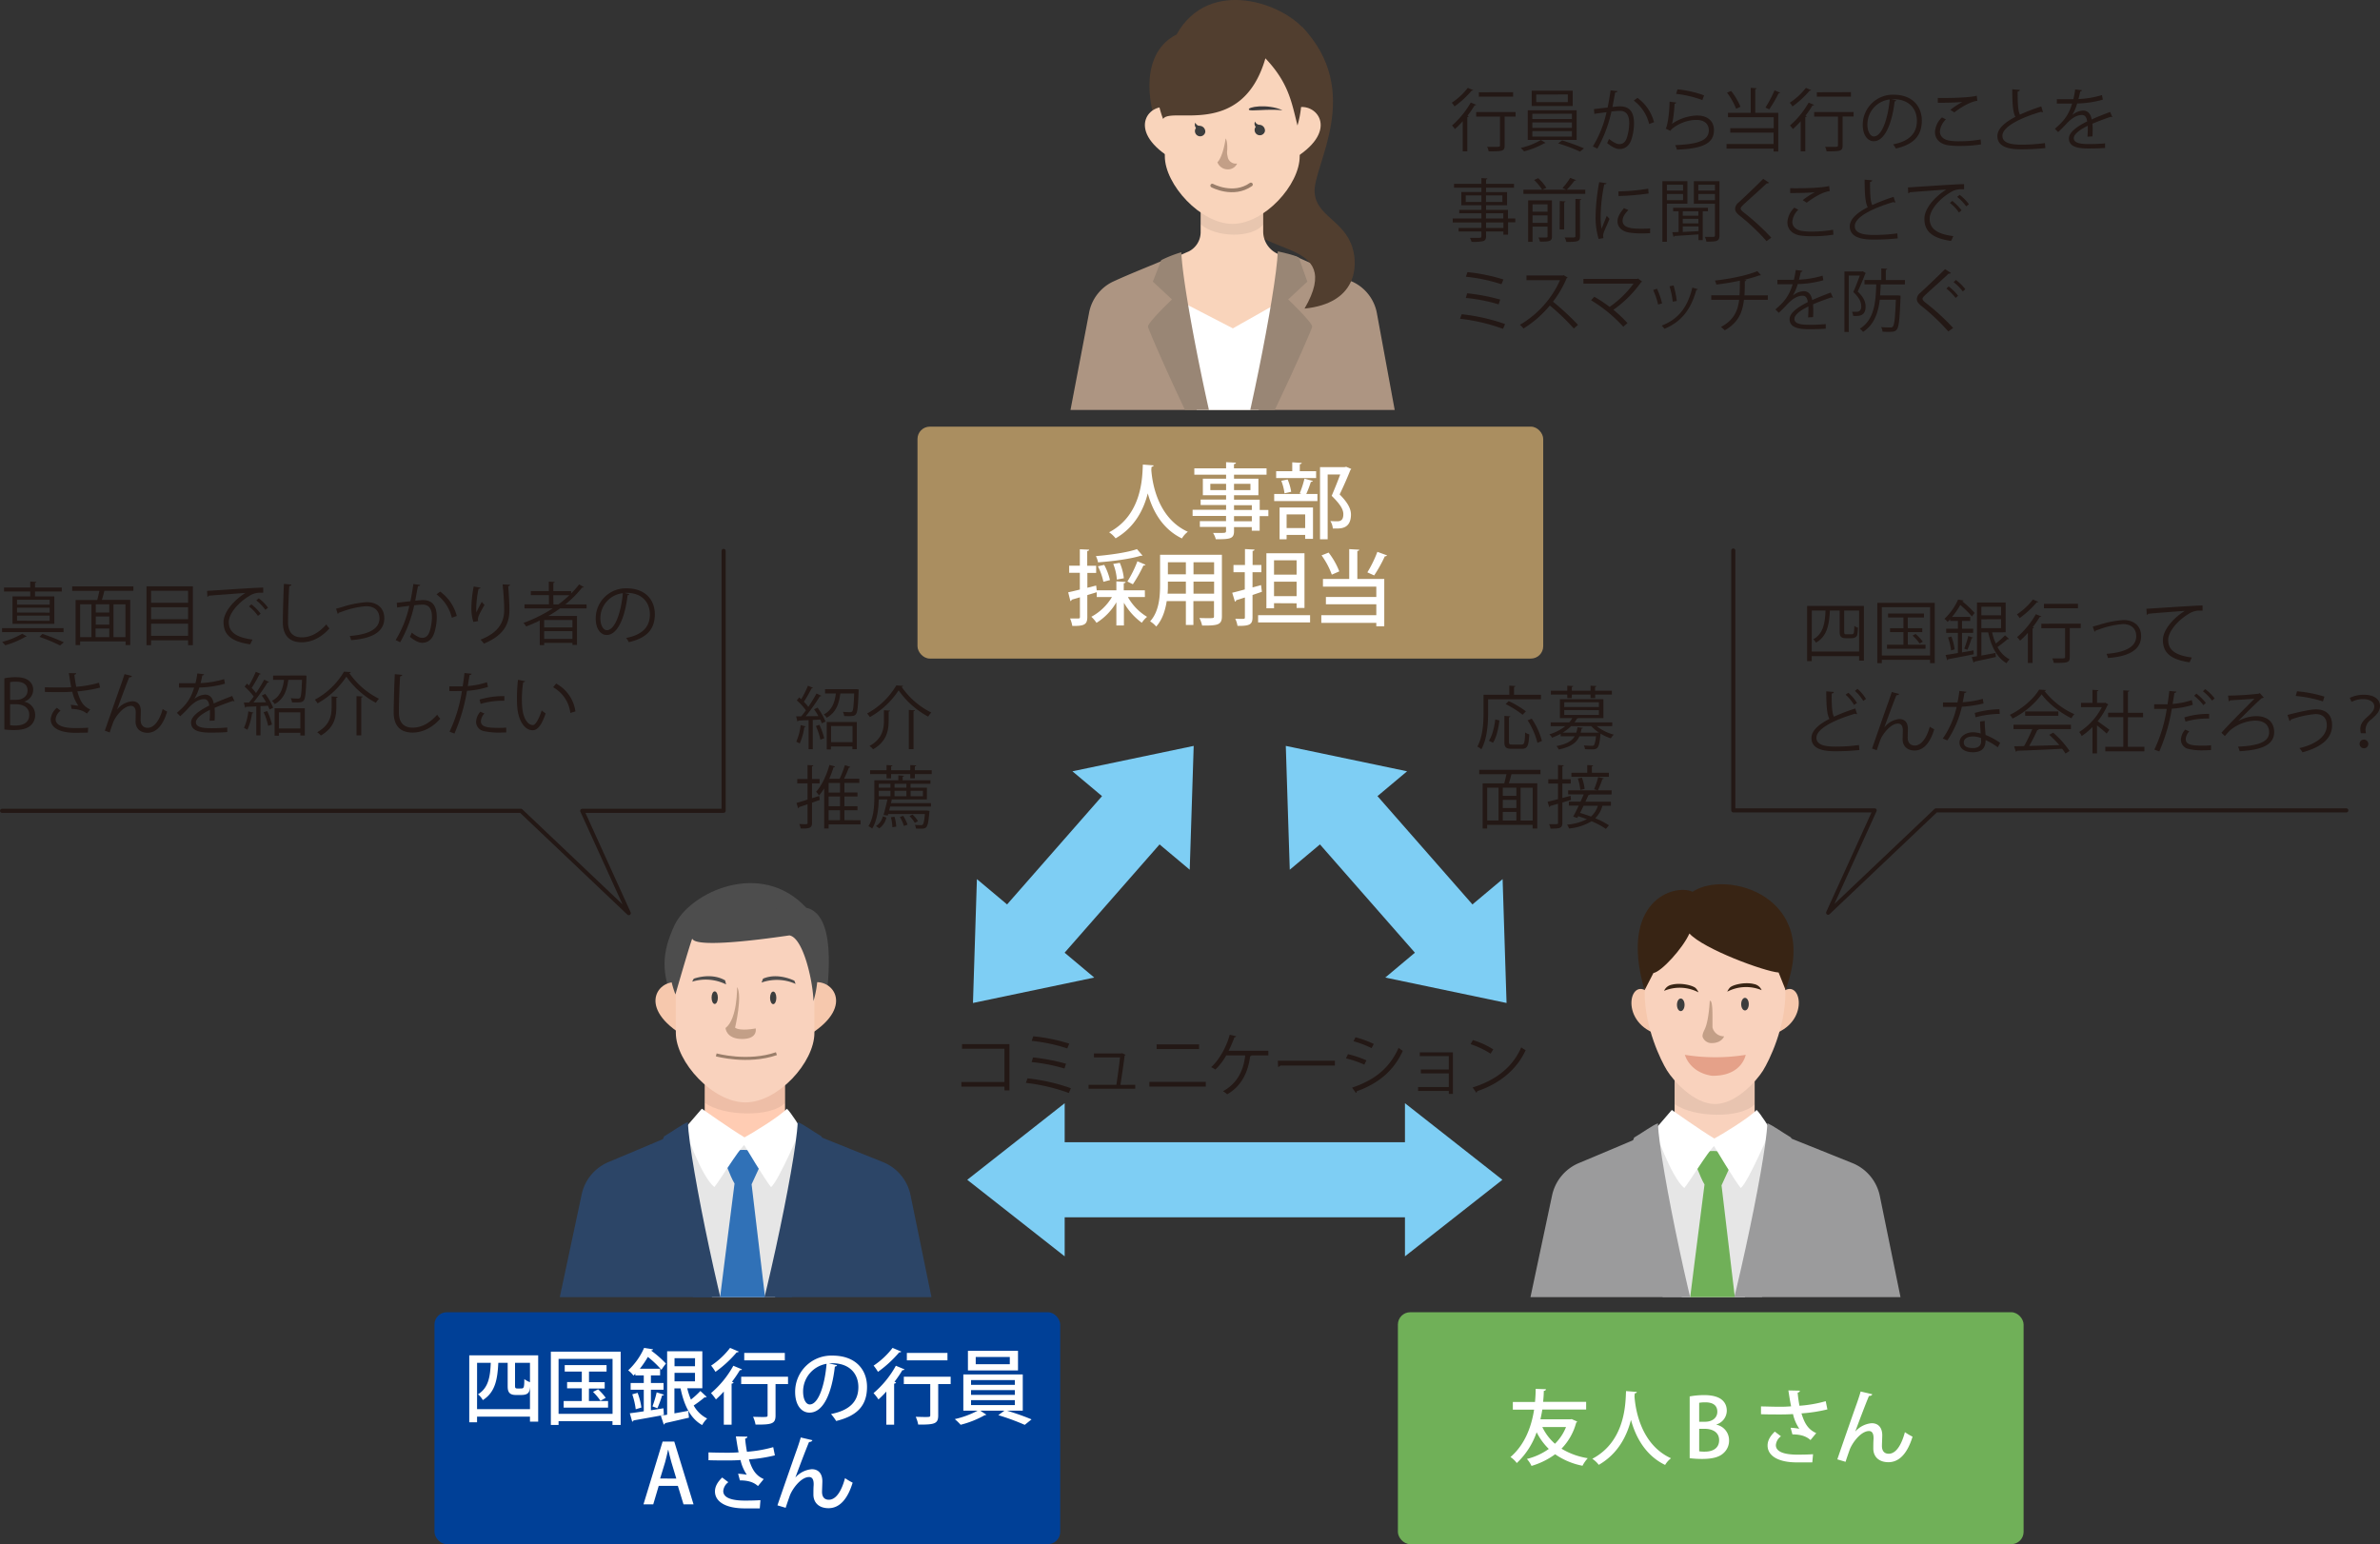 <svg xmlns="http://www.w3.org/2000/svg" xmlns:xlink="http://www.w3.org/1999/xlink" width="869.82" height="564.4" viewBox="0 0 869.82 564.4"><rect x="0" y="0" width="869.82" height="564.4" fill="#333333" stroke="none"/><defs><clipPath id="clip-path" transform="translate(0 -9.68)"><rect x="542.47" y="324.26" width="163.13" height="159.52" style="fill:none"/></clipPath><clipPath id="clip-path-2" transform="translate(0 -9.68)"><rect x="197.07" y="324.26" width="163.13" height="159.52" style="fill:none"/></clipPath><clipPath id="clip-path-3" transform="translate(0 -9.68)"><rect x="366.69" width="163.13" height="159.52" style="fill:none"/></clipPath></defs><g id="レイヤー_2" data-name="レイヤー 2"><g id="レイヤー_1-2" data-name="レイヤー 1"><rect x="335.32" y="155.94" width="228.68" height="84.77" rx="4.5" style="fill:#aa8e60"/><path d="M421.61,179.78c0,.3-.3.45-.75.54l-.09,1.11C421.1,186,423,199,434.12,204.05a8.15,8.15,0,0,0-2.16,2.43c-7.41-3.57-10.86-10.56-12.48-16.47-1.44,5.7-4.62,12.33-11.76,16.44a10,10,0,0,0-2.37-2.22c12.3-6.48,12.12-20.73,12.33-24.75Z" transform="translate(0 -9.68)" style="fill:#fff"/><path d="M463.55,196.07v2.25h-3.18v5.34h-2.88v-1.32H451v1.44c0,2.85-1.41,3-6.66,3a8.19,8.19,0,0,0-1-2.31c.84,0,1.71,0,2.46,0,2,0,2.28,0,2.28-.75v-1.44h-9.57v-2.13h9.57v-1.89H435.86v-2.25H448.1v-1.74h-9.3v-2h9.3V190.7h-8.49v-6.06h8.49v-1.47H436.49v-2.31H448.1v-2.25l3.6.18c0,.27-.21.45-.72.54v1.53h11.91v2.31H451v1.47h8.91v6.06H451v1.62h9.39v3.75Zm-21.21-7.26h5.76v-2.28h-5.76ZM457,186.53h-6v2.28h6Zm-6,7.8v1.74h6.51v-1.74Zm6.51,5.88v-1.89H451v1.89Z" transform="translate(0 -9.68)" style="fill:#fff"/><path d="M475,190a35.1,35.1,0,0,0,1.74-5.37l3.06.84c-.09.21-.33.33-.72.33a37,37,0,0,1-1.68,4.44h4.08v2.58H465.68v-2.58h10Zm6-8.1v2.52H466.4v-2.52h5.88v-3.24l3.45.21c0,.24-.21.42-.69.48v2.55Zm-13.35,24.9V195.17h12.21v11.46H477v-1.44h-6.78v1.59Zm2.94-21.87a17.43,17.43,0,0,1,1.29,4.5l-2.43.57a19.49,19.49,0,0,0-1.17-4.59ZM477,197.69h-6.78v5H477Zm15-17.4,1.83.78a.66.66,0,0,1-.3.39c-1,2.55-2.4,5.76-3.93,8.94,3,3,4.11,5.25,4.14,7.29,0,5.16-3.6,5.16-5.34,5.16-.42,0-.87,0-1.29,0a6.24,6.24,0,0,0-.9-2.73c1,.09,1.95.09,2.55.09,1.83,0,2.19-1.17,2.19-2.61,0-1.8-1.23-3.72-4.26-6.69,1.2-2.82,2.25-5.46,3.12-7.8h-4.59v23.67h-2.79V180.41h9Z" transform="translate(0 -9.68)" style="fill:#fff"/><path d="M418.43,227.91h-6.21a19.69,19.69,0,0,0,7,7.23,10.21,10.21,0,0,0-1.92,2.16,23.3,23.3,0,0,1-6.54-7.32v8.31H408v-8.46a21.79,21.79,0,0,1-7.26,7.5,12.31,12.31,0,0,0-1.89-2.22,19.46,19.46,0,0,0,7.53-7.2h-5.55v-1.77c-1.14.36-2.31.69-3.45,1.05v8c0,2.79-1.14,3.33-5.49,3.27a11.21,11.21,0,0,0-.81-2.73c.69,0,1.35,0,1.89,0h1.17c.42,0,.54-.15.54-.57V228l-3,.87a.61.61,0,0,1-.48.51l-.81-3.21c1.17-.24,2.64-.6,4.26-1v-6.12h-3.9v-2.61h3.9v-6l3.39.15c0,.27-.21.45-.69.51v5.37h3.27v2.61H397.4v5.43l3.21-.81.24,1.95h0l0-.21H408v-3.27l3.39.21c0,.27-.24.42-.69.48v2.58h7.71Zm-.87-15.18c-.12.09-.18.09-.69.09-3.78,1.17-10.14,2-15.57,2.4a8.56,8.56,0,0,0-.78-2.28c5.34-.45,11.49-1.32,15-2.55Zm-14,3.42a22.07,22.07,0,0,1,2.1,5.55l-2.4.63a23,23,0,0,0-2-5.67Zm5.7-.75a19.41,19.41,0,0,1,1.47,5.64l-2.55.48a19.3,19.3,0,0,0-1.32-5.73Zm9.39.69c-.12.21-.36.3-.75.27a51.21,51.21,0,0,1-3.87,6.87s-2-1-2-1a41.54,41.54,0,0,0,3.66-7.41Z" transform="translate(0 -9.68)" style="fill:#fff"/><path d="M446.57,212.46V234.9c0,3.12-1.35,3.48-7.23,3.42a10.79,10.79,0,0,0-1-2.76c1.17.06,2.37.06,3.27.06,2,0,2.07,0,2.07-.75v-5.49h-7.53v8.73H433.4v-8.73h-7c-.51,3.36-1.59,6.81-3.84,9.3a9,9,0,0,0-2.22-1.89c3.33-3.72,3.63-9.12,3.63-13.41V212.46Zm-19.74,10.95c0,1,0,2.13-.12,3.27h6.69v-4.41h-6.57Zm6.57-8.22h-6.57v4.41h6.57Zm10.32,4.41v-4.41h-7.53v4.41Zm-7.53,7.08h7.53v-4.41h-7.53Z" transform="translate(0 -9.68)" style="fill:#fff"/><path d="M460.88,223.53l.3,2.46c-1.14.39-2.31.78-3.42,1.17v8.13c0,2.64-1,3.21-5.49,3.15a10,10,0,0,0-.81-2.61c.75,0,1.5.06,2.07.06,1.29,0,1.44,0,1.44-.6v-7.23c-1.2.39-2.28.75-3.18,1a.65.65,0,0,1-.45.54l-1-3.27c1.26-.3,2.85-.72,4.59-1.2v-6.3H450.8v-2.64H455v-5.82l3.48.18c0,.27-.21.45-.69.51v5.13H461v2.64h-3.24v5.55Zm-1.08,11h19v2.64h-19Zm5.82-4.38V232h-2.79v-20.1h13.92v20h-2.88v-1.71Zm8.25-15.69h-8.25v5.25h8.25Zm-8.25,13.11h8.25v-5.28h-8.25Z" transform="translate(0 -9.68)" style="fill:#fff"/><path d="M496.76,210.6c0,.24-.21.42-.69.48v10.2h9.84v17.31H503v-1.26H482.9v-2.79H503v-4H484.58v-2.67H503v-3.78h-19.5v-2.79h9.6V210.39Zm-11.19,1.05a27.5,27.5,0,0,1,3.9,6.87l-2.73,1.2a28.42,28.42,0,0,0-3.75-7.05Zm14.16,7.23a44.55,44.55,0,0,0,3.66-7.5l3.54,1.29a.87.87,0,0,1-.81.33,50.61,50.61,0,0,1-3.9,7Z" transform="translate(0 -9.68)" style="fill:#fff"/><rect x="510.89" y="479.63" width="228.68" height="84.77" rx="4.5" style="fill:#70b058"/><path d="M574.41,528.38l2,.87a.72.72,0,0,1-.36.42,21.49,21.49,0,0,1-5.37,9.51,26.52,26.52,0,0,0,9.6,3.48,12.62,12.62,0,0,0-1.92,2.76,26.26,26.26,0,0,1-10-4.2,28,28,0,0,1-8.64,4.26,10.44,10.44,0,0,0-1.68-2.55,23.35,23.35,0,0,0,8-3.66,22.75,22.75,0,0,1-4.44-6.09,27.9,27.9,0,0,1-7.26,11.25,8.92,8.92,0,0,0-2.31-2.19c5.13-4.41,7.62-10.79,8.64-17.33H552.9v-2.79H561c.15-1.63.24-3.24.24-4.8l3.75.12c0,.36-.3.57-.78.63,0,1.32-.12,2.67-.24,4h15.72v2.79H563.67c-.18,1.2-.42,2.4-.69,3.59H573.9Zm-10.74,2.88a19,19,0,0,0,4.62,6.12,17.74,17.74,0,0,0,4.05-6.12Z" transform="translate(0 -9.68)" style="fill:#fff"/><path d="M598.2,518.43c0,.3-.3.45-.75.54l-.09,1.11c.33,4.53,2.19,17.51,13.35,22.61a8.15,8.15,0,0,0-2.16,2.43c-7.41-3.57-10.86-10.56-12.48-16.46-1.44,5.69-4.62,12.32-11.76,16.43a10,10,0,0,0-2.37-2.22c12.3-6.48,12.12-20.72,12.33-24.74Z" transform="translate(0 -9.68)" style="fill:#fff"/><path d="M627.33,530.42a5.79,5.79,0,0,1,4.59,5.74,6,6,0,0,1-2,4.61c-1.53,1.47-4.05,2.16-7.83,2.16a37.17,37.17,0,0,1-4.56-.27V520.08a28.63,28.63,0,0,1,5.37-.48c7,0,8.19,3.42,8.19,5.73a5.35,5.35,0,0,1-3.78,5Zm-4.2-1.08c2.76,0,4.5-1.52,4.5-3.65,0-2.76-2.22-3.45-4.38-3.45a12,12,0,0,0-2.25.17v6.93ZM621,540.14a12.93,12.93,0,0,0,2.1.12c2.79,0,5.19-1.17,5.19-4.2s-2.61-4.14-5.28-4.14h-2Z" transform="translate(0 -9.68)" style="fill:#fff"/><path d="M667.86,524.82a55.9,55.9,0,0,1-9.48,1.46c1.14,3.72,2.46,5.88,5.4,7.21l-2.1,2.54c-1.29-1.14-3.06-2.07-6.6-2.07l-.66-2.43a22.37,22.37,0,0,1,3.18.37,15.52,15.52,0,0,1-2.31-5.37c-1.26.09-2.82.14-4.47.14-1.83,0-5.25,0-7.23-.09v-2.84c1.74,0,4.11.12,7.26.12,1.26,0,2.67-.07,3.75-.16-.36-1.64-.66-3.68-1-5.81l4.2.09c0,.36-.3.63-.81.72a46.87,46.87,0,0,0,.66,4.79,46.85,46.85,0,0,0,9.6-1.67Zm-5.52,19.37c-1.47,0-3.12,0-5.55,0C650,544.22,646,541.85,646,538c0-1.77.93-3.42,2.64-5.06l2.25,1.71a4.37,4.37,0,0,0-1.86,3.23c0,2.58,3.39,3.48,7.89,3.48,2.49,0,4.17-.06,5.7-.15Z" transform="translate(0 -9.68)" style="fill:#fff"/><path d="M671.49,543.08c2-5.88,5.79-16.71,6.84-19.67.63-1.68,1.47-4.29,1.68-5.13l4.26,1c-.15.42-.57.63-1.23.65-1.44,3.46-3.9,10-5,13h0a9,9,0,0,1,6-3.06c2.52,0,3.87,1.71,3.87,4.44,0,.48-.12,3.36-.12,3.84,0,1.92.93,2.88,2.49,2.88,2.49,0,4.56-2.85,5.91-7.89a22,22,0,0,0,2.79,1.65c-1.77,5.76-4.62,9.33-8.82,9.33-3.39,0-5.52-1.92-5.52-5,0-1.17,0-2.4.09-3.45v-.39c0-1.68-.57-2.55-1.65-2.55-3.09,0-6.27,4.57-7.08,6.84-.39,1.11-1,2.82-1.5,4.41Z" transform="translate(0 -9.68)" style="fill:#fff"/><rect x="158.79" y="479.63" width="228.68" height="84.77" rx="4.5" style="fill:#004097"/><path d="M171.5,505.07h25.19V529.3h-3v-1.83H174.35v2.07H171.5Zm2.85,19.65h19.34v-8.17h0c-.15,1.68-.27,3-3.21,3h-2c-2.94,0-2.94-1.92-2.94-3.56V507.8h-3.42c-.3,5.75-1,10.71-5.67,13.62a7,7,0,0,0-1.77-2.11c3.81-2.34,4.47-6.32,4.68-11.51h-5Zm15.89-7.54c1.14,0,1.38,0,1.38-3.44a8.34,8.34,0,0,0,2.07,1.14V507.8h-5.46v8.3c0,.85.09,1.08.88,1.08Z" transform="translate(0 -9.68)" style="fill:#fff"/><path d="M201.32,503.72h25.52V530.5h-3v-1.38H204.14v1.38h-2.82Zm2.82,22.73h19.73V506.36H204.14Zm11.09-4.68h7v2.41H206v-2.41h6.63v-4.64h-5.37v-2.31h5.37V511h-6.24v-2.37h15.29V511h-6.42v3.87H221v2.31h-5.76Zm4.23-.09a21.53,21.53,0,0,0-2.73-3.26l1.86-.94a19.37,19.37,0,0,1,2.79,3.12Z" transform="translate(0 -9.68)" style="fill:#fff"/><path d="M242.48,524.42l.15,2.43c-4.11.77-8.4,1.52-11.1,2a.6.6,0,0,1-.48.45l-.87-3.06c1.41-.18,3.18-.42,5.1-.72v-7.88h-4.8v-2.46h4.8v-2.79h-3.09v-.6c-.21.24-.45.45-.69.68a8.74,8.74,0,0,0-1.92-1.92,24.94,24.94,0,0,0,5.82-8.21l3.24.51c0,.27-.24.42-.66.42l0,.06a38.63,38.63,0,0,1,5.4,4.74c-.75.93-1.2,1.62-1.65,2.28a36.29,36.29,0,0,0-4.95-4.71,34.5,34.5,0,0,1-2.94,4.32h7.41v2.43h-3.36v2.79h4.62v2.46h-4.62v7.5Zm-10.14.35a27.71,27.71,0,0,0-1.26-5.46l1.95-.54a24.16,24.16,0,0,1,1.38,5.37Zm10.32-5.34c-.09.21-.33.3-.69.3a37.16,37.16,0,0,1-1.71,4.66l-1.8-.67A40,40,0,0,0,240,518.6Zm8.51-2.33a25,25,0,0,0,1.35,4.13,29.93,29.93,0,0,0,3.45-3.14l2.31,2.16a.86.86,0,0,1-.75.14,42.5,42.5,0,0,1-4,3,11.39,11.39,0,0,0,4.92,4.76,9.79,9.79,0,0,0-1.83,2.4c-4.34-2.43-6.63-7.28-7.89-13.4h-2.25v9.12c1.63-.28,3.36-.61,5.07-.94l.24,2.52c-3.24.75-6.6,1.53-8.75,2a.61.61,0,0,1-.45.51l-1.08-3.24c.68-.08,1.47-.2,2.31-.36V503.57h12.86V517.1Zm2.85-11h-7.5v2.94H254Zm-7.5,5.37v3.09H254v-3.09Z" transform="translate(0 -9.68)" style="fill:#fff"/><path d="M264.53,518.3a37.24,37.24,0,0,1-2.88,2.88,17.75,17.75,0,0,0-1.8-2.31,35.54,35.54,0,0,0,8.16-10l3.18,1.32a.71.71,0,0,1-.78.27,43.77,43.77,0,0,1-2.91,4.28l.6.19c-.06.23-.27.44-.72.48v15h-2.85ZM270,503.69c-.12.21-.36.3-.75.27a42.75,42.75,0,0,1-7.77,7.14,17.21,17.21,0,0,0-1.59-2.28,28.78,28.78,0,0,0,6.93-6.48ZM288,512.87v2.69h-4.56V527c0,3.06-1.26,3.42-7.31,3.37a11.76,11.76,0,0,0-.9-2.83c1.17,0,2.34.06,3.21.06,1.88,0,2.09,0,2.09-.63V515.56h-9.65v-2.69Zm-1.17-8.7v2.73H272v-2.73Z" transform="translate(0 -9.68)" style="fill:#fff"/><path d="M305.93,508.67a.8.8,0,0,1-.81.48C304,519,300.89,526,295.85,526c-2.91,0-5.25-2.67-5.25-7.58a13.22,13.22,0,0,1,13.62-13.26c8.6,0,12.65,5.25,12.65,11.42,0,7.12-3.87,10.65-11.27,12.48a20.47,20.47,0,0,0-1.89-2.55c6.86-1.34,10-4.64,10-9.84,0-4.88-3.23-8.72-9.5-8.72-.42,0-.81,0-1.23.06Zm-3.84-.51a10.25,10.25,0,0,0-8.58,10.14c0,2.84,1.05,4.71,2.43,4.71C299.18,523,301.46,515.77,302.09,508.16Z" transform="translate(0 -9.68)" style="fill:#fff"/><path d="M323.93,518.3a37.24,37.24,0,0,1-2.88,2.88,17.75,17.75,0,0,0-1.8-2.31,35.54,35.54,0,0,0,8.16-10l3.18,1.32a.71.71,0,0,1-.78.27,43.77,43.77,0,0,1-2.91,4.28l.6.19c-.06.23-.27.44-.72.48v15h-2.85Zm5.46-14.61c-.12.21-.36.3-.75.27a42.75,42.75,0,0,1-7.77,7.14,17.21,17.21,0,0,0-1.59-2.28,28.78,28.78,0,0,0,6.93-6.48Zm18.05,9.18v2.69h-4.55V527c0,3.06-1.26,3.42-7.32,3.37a11.34,11.34,0,0,0-.9-2.83c1.17,0,2.34.06,3.21.06,1.89,0,2.1,0,2.1-.63V515.56h-9.66v-2.69Zm-1.17-8.7v2.73H331.43v-2.73Z" transform="translate(0 -9.68)" style="fill:#fff"/><path d="M373.79,525.28H368c3.06.9,6.75,2.23,9,3.19l-2.49,2a85.22,85.22,0,0,0-9.66-3.54l2.25-1.65h-8.85l2.25,1.48a1.19,1.19,0,0,1-.6.17,35.54,35.54,0,0,1-8.82,3.51,21,21,0,0,0-2.13-2.07,33.68,33.68,0,0,0,8.37-3.09h-5.25V512.05h21.72Zm-1.74-21.86v7.17h-18.3v-7.17ZM354.89,514.1v1.74h16V514.1Zm0,3.66v1.76h16v-1.76Zm0,3.68v1.8h16v-1.8Zm14.16-13.13v-2.64H356.6v2.64Z" transform="translate(0 -9.68)" style="fill:#fff"/><path d="M253.47,559.53h-3.66l-2.07-6.75h-7l-2,6.75h-3.57l7-22.95h4.26Zm-6.3-9.42-1.8-6c-.42-1.5-.81-3.12-1.14-4.53h-.06c-.33,1.41-.69,3.09-1.08,4.5l-1.83,6Z" transform="translate(0 -9.68)" style="fill:#fff"/><path d="M283.2,541.62a55.83,55.83,0,0,1-9.48,1.47c1.14,3.72,2.46,5.88,5.4,7.2l-2.1,2.55c-1.29-1.14-3.06-2.07-6.6-2.07l-.66-2.43a24.15,24.15,0,0,1,3.18.36,15.44,15.44,0,0,1-2.31-5.37c-1.26.09-2.82.15-4.47.15-1.83,0-5.25,0-7.23-.09v-2.85c1.74.06,4.11.12,7.26.12,1.26,0,2.67-.06,3.75-.15-.36-1.65-.66-3.69-1-5.82l4.2.09c0,.36-.3.63-.81.72a47.46,47.46,0,0,0,.66,4.8,47.51,47.51,0,0,0,9.6-1.68ZM277.68,561c-1.47,0-3.12,0-5.55,0-6.78,0-10.83-2.37-10.83-6.21,0-1.77.93-3.42,2.64-5.07l2.25,1.71a4.4,4.4,0,0,0-1.86,3.24c0,2.58,3.39,3.48,7.89,3.48,2.49,0,4.17-.06,5.7-.15Z" transform="translate(0 -9.68)" style="fill:#fff"/><path d="M284.13,559.89c2-5.88,5.79-16.71,6.84-19.68.63-1.68,1.47-4.29,1.68-5.13l4.26,1c-.15.42-.57.63-1.23.66-1.44,3.45-3.9,10-5,13h0a9,9,0,0,1,6-3.06c2.52,0,3.87,1.71,3.87,4.44,0,.48-.12,3.36-.12,3.84,0,1.92.93,2.88,2.49,2.88,2.49,0,4.56-2.85,5.91-7.89a22,22,0,0,0,2.79,1.65c-1.77,5.76-4.62,9.33-8.82,9.33-3.39,0-5.52-1.92-5.52-5,0-1.17,0-2.4.09-3.45v-.39c0-1.68-.57-2.55-1.65-2.55-3.09,0-6.27,4.56-7.08,6.84-.39,1.11-1,2.82-1.5,4.41Z" transform="translate(0 -9.68)" style="fill:#fff"/><polyline points="0.75 296.35 190.38 296.35 229.8 333.76 212.79 296.35 264.46 296.35 264.46 201.35" style="fill:none;stroke:#231815;stroke-linecap:round;stroke-linejoin:round;stroke-width:1.5px"/><path d="M660.45,231.14H681.2v20h-1.75v-1.65H662.13v1.85h-1.68Zm1.68,16.69h17.32v-15H674v7.69c0,.9.1,1,.92,1h1.3c1.38,0,1.4,0,1.48-3.09a3.83,3.83,0,0,0,1.32.67,15.31,15.31,0,0,1-.27,2.72c-.28.68-.78,1.13-2.4,1.13H674.6c-2.25,0-2.25-1.28-2.25-2.63v-7.49h-3.58c-.27,5.2-1,9.42-5.09,11.74a4.39,4.39,0,0,0-1-1.22c3.6-2,4.29-5.62,4.49-10.52h-5Z" transform="translate(0 -9.68)" style="fill:#231815"/><path d="M686.1,230h21v22.07h-1.73v-1.22H687.75v1.22H686.1Zm1.65,19.27h17.64V231.61H687.75Zm9.5-3.95h6.47v1.48H689.65v-1.48h6v-4.6h-4.9v-1.42h4.9v-3.92h-5.62v-1.45h13.12v1.45h-5.92v3.92h5.3v1.42h-5.3Zm4.32-.45A18.21,18.21,0,0,0,699,242l1.1-.6a18.24,18.24,0,0,1,2.64,2.82Z" transform="translate(0 -9.68)" style="fill:#231815"/><path d="M721.26,247.41l.07,1.42c-3.45.68-7.07,1.38-9.35,1.8a.41.41,0,0,1-.35.35l-.57-1.9c1.25-.17,2.8-.42,4.5-.72V241h-4.28v-1.52h4.28v-2.85h-2.83V236c-.3.33-.6.65-.92,1a5,5,0,0,0-1.18-1.12,22.23,22.23,0,0,0,5-7.05l2,.32c0,.18-.2.3-.5.3v0a36.34,36.34,0,0,1,4.55,4.27,11.22,11.22,0,0,0-1,1.3,35.3,35.3,0,0,0-4.25-4.22,28.43,28.43,0,0,1-3,4.35h6.63v1.47h-3v2.85h4.07V241h-4.07v7.13Zm-8.2,0a20.33,20.33,0,0,0-1.13-4.75l1.25-.32a20.46,20.46,0,0,1,1.18,4.7Zm8-4.67c-.07.15-.25.22-.5.22a40.42,40.42,0,0,1-1.52,4.23s-1.15-.43-1.15-.43a33.19,33.19,0,0,0,1.45-4.62Zm7-1.93a21.93,21.93,0,0,0,1.34,4.08,29.09,29.09,0,0,0,3.38-3l1.45,1.3a.6.6,0,0,1-.55.12,43.9,43.9,0,0,1-3.65,2.85,10.47,10.47,0,0,0,4.42,4.53,5.59,5.59,0,0,0-1.1,1.4c-3.54-2-5.64-6.18-6.72-11.28h-2.5v8.48c1.63-.28,3.4-.63,5.18-.95l.12,1.47c-2.9.65-5.9,1.3-7.8,1.68a.47.47,0,0,1-.35.37l-.67-2,1.92-.32V229.89H733v10.89Zm3.27-9.37h-7.2v3.13h7.2Zm-7.2,4.6v3.23h7.2V236Z" transform="translate(0 -9.68)" style="fill:#231815"/><path d="M744.94,229.64c-.05.12-.25.22-.55.17a34.44,34.44,0,0,1-6.27,5.78,8,8,0,0,0-1-1.35,23.89,23.89,0,0,0,5.85-5.43ZM741.12,252V241a33.3,33.3,0,0,1-2.85,2.85,10.63,10.63,0,0,0-1.08-1.3,31.51,31.51,0,0,0,6.85-8.37l2,.8c-.07.15-.27.25-.57.2a38,38,0,0,1-2.58,3.75l.45.15c0,.15-.2.28-.5.32V252Zm19.32-14.37v1.62h-4v10.58c0,2.1-.8,2.15-5.84,2.15a6.53,6.53,0,0,0-.55-1.65c1.1,0,2.12,0,2.9,0,1.62,0,1.79,0,1.79-.58V239.28h-8.69v-1.62Zm-1-7.27V232H747v-1.6Z" transform="translate(0 -9.68)" style="fill:#231815"/><path d="M764.84,238.69c.45-.1,1.37-.35,2.22-.6a37.14,37.14,0,0,1,9.05-1.78c3.37,0,6.4,1.8,6.4,5.87,0,5.5-5.45,7.53-12.12,8a12.31,12.31,0,0,0-.5-1.52c5.87-.43,10.84-2.13,10.84-6.43,0-3.12-2.22-4.47-4.87-4.44a31,31,0,0,0-8.37,1.82l-1.6.55a.62.62,0,0,1-.4.42Z" transform="translate(0 -9.68)" style="fill:#231815"/><path d="M784.46,232.19c1.88-.08,17.27-1.18,20.52-1.2l0,1.87c-.33,0-.63,0-.93,0a7.23,7.23,0,0,0-4.27,1.27c-3.75,2.25-7.37,6.28-7.37,9.5,0,3.5,2.45,5.57,8.64,6.37l-.82,1.75c-7.1-1-9.75-3.67-9.75-8.12,0-3.53,3.48-7.8,8-10.67-2.65.17-10.12.75-13.35,1.05a.76.76,0,0,1-.55.4Z" transform="translate(0 -9.68)" style="fill:#231815"/><path d="M678.7,270.69a.62.62,0,0,1-.2,0,1,1,0,0,1-.53-.15c-7.42,2.18-14.14,5.45-14.12,8.8,0,2.4,2.65,3.22,6.7,3.22a60.92,60.92,0,0,0,8.85-.57l.15,1.82a80.79,80.79,0,0,1-8.95.45c-5,0-8.55-1.15-8.57-4.82,0-2.68,2.65-5,6.57-7-.85-1.52-1.15-4.42-1.15-10.07l2.75.22c0,.33-.28.53-.78.6,0,4.38.13,7.1.83,8.45a70.5,70.5,0,0,1,7.8-3Zm-3.2-7.8a15.6,15.6,0,0,1,3.17,3.72l-1.07.73a15.12,15.12,0,0,0-3.08-3.73Zm3.35-1.43a15,15,0,0,1,3.12,3.7l-1,.7a15.91,15.91,0,0,0-3.05-3.65Z" transform="translate(0 -9.68)" style="fill:#231815"/><path d="M684.18,283.28c1.85-5.3,4.92-14.14,5.89-16.79.48-1.35,1.13-3.25,1.3-3.88l2.7.7c-.12.35-.47.48-1,.48-1.37,3.42-3.5,9.27-4.42,11.77h0a8,8,0,0,1,5.47-3.07c2.18,0,3.23,1.47,3.15,3.79l-.07,3c0,1.87,1,2.9,2.6,2.9,2.25,0,4.32-2.58,5.47-6.88a11.56,11.56,0,0,0,1.63.93c-1.38,4.77-3.85,7.77-7.18,7.77-2.65,0-4.37-1.6-4.37-4.15,0-.47.07-2.77.07-3.3,0-1.57-.65-2.4-1.75-2.4-2.87,0-5.77,4.18-6.39,5.8-.35.88-.9,2.48-1.38,3.93Z" transform="translate(0 -9.68)" style="fill:#231815"/><path d="M718.71,262.54a.82.82,0,0,1-.78.42c-.17,1.1-.4,2.4-.62,3.38a34.52,34.52,0,0,0,7.35-1.23l.27,1.7A49,49,0,0,1,717,268a37.09,37.09,0,0,1-5.29,12.3l-1.68-.68a33,33,0,0,0,5.07-11.57h-5v-1.62h3c.77,0,1.57,0,2.3,0a40,40,0,0,0,.69-4.22Zm6.65,10.64c0,2,.17,3.4.32,5.13a25.33,25.33,0,0,1,5.33,2.9l-.9,1.6a23.84,23.84,0,0,0-4.43-2.63c0,2.5-1,4.45-4.67,4.45-2.78,0-4.9-1.25-4.87-3.6s2.62-3.7,4.92-3.7a10.87,10.87,0,0,1,2.82.45c-.1-1.6-.22-3.22-.22-4.39ZM724,279.43a8.29,8.29,0,0,0-3-.57c-1.5,0-3.28.6-3.3,2.15s1.4,2.1,3.35,2.1,3-.88,3-2.53C724,280.18,724,279.81,724,279.43Zm6.85-8.82a35.93,35.93,0,0,0-8.85,1.23l-.27-1.58a35.16,35.16,0,0,1,9-1.35Z" transform="translate(0 -9.68)" style="fill:#231815"/><path d="M747.74,261.89a.64.64,0,0,1-.52.37,28.64,28.64,0,0,0,10.89,8.45,6.93,6.93,0,0,0-1.07,1.5c-4-1.95-8.47-5.37-10.87-8.75a29.77,29.77,0,0,1-10.63,8.85,7.57,7.57,0,0,0-1-1.35c4.4-2.12,8.72-5.87,10.7-9.22Zm-11.87,14.27v-1.6h21v1.6h-12l.3.1c-.08.17-.28.25-.6.27a65,65,0,0,1-2.95,5.8c3.32-.07,7.2-.2,11-.32a40.8,40.8,0,0,0-3.68-3.75l1.43-.78a34.59,34.59,0,0,1,6,6.68l-1.5.95a15.73,15.73,0,0,0-1.22-1.75c-6.07.32-12.52.6-16.52.72a.41.41,0,0,1-.4.35l-.63-2c1,0,2.28,0,3.65-.07a54.39,54.39,0,0,0,3-6.2Zm4.27-6.45h12.13v1.58H740.14Z" transform="translate(0 -9.68)" style="fill:#231815"/><path d="M770.52,267.16c0,.1-.17.2-.29.25a26.07,26.07,0,0,1-3.6,5.9c1.19.8,3.64,2.6,4.29,3.1l-1,1.4c-.69-.7-2.29-2-3.52-3v10.25h-1.67v-9.63a25.79,25.79,0,0,1-3.93,3.28,6.22,6.22,0,0,0-.9-1.48,23.66,23.66,0,0,0,8.27-9.09h-7.62v-1.55h4.18v-4.78l2.17.13c0,.17-.17.3-.5.35v4.3h2.7l.3-.1Zm7.15,15.47h6.05v1.65h-14.3v-1.65H776V271.81h-5.55v-1.62H776V262l2.23.15c0,.17-.18.3-.53.35v7.7h5.53v1.62h-5.53Z" transform="translate(0 -9.68)" style="fill:#231815"/><path d="M801.41,267.29a31.25,31.25,0,0,1-7.67,1.42,66,66,0,0,1-4.58,15.62l-1.8-.67a53.73,53.73,0,0,0,4.53-14.87c-.5,0-3.85,0-4.6,0l0-1.7c.4,0,.93,0,1.5,0,.23,0,2.73,0,3.38,0,.25-1.6.5-3.35.65-4.87l2.57.25c0,.27-.37.47-.72.5-.15,1.1-.4,2.45-.63,4a28.67,28.67,0,0,0,7-1.4Zm6.67,16.52c-1,.07-2,.12-3.05.12a22.05,22.05,0,0,1-5.19-.5,3.48,3.48,0,0,1-2.78-3.45,6,6,0,0,1,1.55-3.62l1.5.65a4.62,4.62,0,0,0-1.3,2.77c0,2,1.9,2.43,6,2.43,1.1,0,2.25,0,3.25-.15Zm-9.77-11.92a29.83,29.83,0,0,1,9.07-1.28v1.7a28.67,28.67,0,0,0-8.64,1.12Zm4.4-8.68a18.7,18.7,0,0,1,3.47,3.4l-.92.8a17.88,17.88,0,0,0-3.37-3.42Zm3.22-1.65a16.81,16.81,0,0,1,3.45,3.38l-.92.8a19.46,19.46,0,0,0-3.35-3.4Z" transform="translate(0 -9.68)" style="fill:#231815"/><path d="M825.87,263l1.47,1.63a1.16,1.16,0,0,1-.72.22c-2.33,2-7,6.73-8.6,8.35h0a14.15,14.15,0,0,1,6.58-1.77c3.87,0,6.54,2,6.54,5.82,0,4.67-4.54,6.57-12.62,7a7.22,7.22,0,0,0-.6-1.67c7.48-.33,11.38-1.73,11.38-5.25,0-2.85-2-4.27-5.18-4.27a15.22,15.22,0,0,0-9,3.49,27,27,0,0,0-2,2.18l-1.25-1.23c2.27-2.62,9.32-9.69,12.07-12.44-1.2.12-6.37.45-8.9.6a.79.79,0,0,1-.5.37l-.25-2.1a105.39,105.39,0,0,0,11.2-.7Z" transform="translate(0 -9.68)" style="fill:#231815"/><path d="M836,271c3.75-1,8.47-2.05,10.35-2.05,3.75,0,5.95,2,5.95,5.7v.2c0,4.55-3.63,7.87-10.8,9.8a10.62,10.62,0,0,0-1.12-1.53c6.39-1.52,10-4.52,10-8.32,0-2.4-1.15-4.12-4.13-4.12a34.68,34.68,0,0,0-9,2c0,.2-.23.45-.48.57Zm3.5-8.65a46.65,46.65,0,0,1,10,1.95l-.53,1.75a47.37,47.37,0,0,0-9.95-2Z" transform="translate(0 -9.68)" style="fill:#231815"/><path d="M862.82,277.68a6.93,6.93,0,0,1-.2-1.55c0-1.4.65-2.7,2.37-4.24s2.75-2.58,2.75-4-1.37-2.68-4.15-2.68a9.11,9.11,0,0,0-4.15,1l-.67-1.45a11.83,11.83,0,0,1,5.05-1.15c4.32,0,6,2,6,4.1,0,1.92-1.25,3.27-3.23,4.95a4.73,4.73,0,0,0-2.07,3.64,4.83,4.83,0,0,0,.05.63l.12.77Zm-.45,4a1.51,1.51,0,0,1,1.47-1.67,1.59,1.59,0,1,1-1.47,1.67Z" transform="translate(0 -9.68)" style="fill:#231815"/><polyline points="857.5 296.2 707.55 296.2 668.13 333.61 685.14 296.2 633.47 296.2 633.47 201.21" style="fill:none;stroke:#231815;stroke-linecap:round;stroke-linejoin:round;stroke-width:1.5px"/><path d="M538.41,42.63c0,.12-.25.22-.55.17a34.19,34.19,0,0,1-6.28,5.78,8,8,0,0,0-1-1.35,24.07,24.07,0,0,0,5.85-5.43ZM534.58,65V54a34.81,34.81,0,0,1-2.85,2.85,9.83,9.83,0,0,0-1.07-1.3,32.11,32.11,0,0,0,6.85-8.38l2,.8a.52.52,0,0,1-.58.2A37.89,37.89,0,0,1,536.31,52l.45.15c0,.15-.2.28-.5.33V65ZM553.9,50.65v1.63h-4V62.85c0,2.1-.8,2.15-5.85,2.15a6.16,6.16,0,0,0-.55-1.65c1.1,0,2.13,0,2.9,0,1.63,0,1.8,0,1.8-.58V52.28h-8.7V50.65ZM553,43.38V45H540.48v-1.6Z" transform="translate(0 -9.68)" style="fill:#231815"/><path d="M564.85,61.9a.82.82,0,0,1-.5.17A30.07,30.07,0,0,1,557,65a10.31,10.31,0,0,0-1.23-1.25,25.81,25.81,0,0,0,7.38-2.9ZM558.35,50h17.87V60.82H558.35Zm1.43-7.18h15v5.63h-15Zm.25,8.45v1.93H574.5V51.25Zm0,3.15v2H574.5v-2Zm0,3.18v2H574.5v-2Zm1.42-13.38V47H573V44.2Zm16,20.87a62.84,62.84,0,0,0-8-3L570.9,61a80,80,0,0,1,8,2.9Z" transform="translate(0 -9.68)" style="fill:#231815"/><path d="M591.14,43c0,.3-.35.43-.83.45-.27,1.4-.72,3.83-1,5.33,1.12-.13,2.15-.23,2.77-.23,3.8,0,5.1,2.48,5.1,6.23a19.4,19.4,0,0,1-.85,5.59c-.77,2.55-2.37,3.78-4.45,3.78-1,0-2.37-.43-4.52-2.18a10,10,0,0,0,.67-1.52c2,1.55,3,1.9,3.83,1.9,1.42,0,2.27-.9,2.77-2.5a18.67,18.67,0,0,0,.8-5.12c0-2.85-.95-4.55-3.45-4.53a28.9,28.9,0,0,0-3.05.25A47.88,47.88,0,0,1,583.79,64l-1.65-.8a40.83,40.83,0,0,0,5-12.5c-1.27.15-3.1.38-4.45.6l-.15-1.75,5-.57c.38-1.83.78-4.08,1.08-6.28Zm11.57,12a15,15,0,0,0-5.62-8.55l1.35-1a16,16,0,0,1,6.07,8.9Z" transform="translate(0 -9.68)" style="fill:#231815"/><path d="M612.66,47.18a.71.71,0,0,1-.65.42c-.2,3.7-.68,6.85-1,7.38h0a17,17,0,0,1,9.2-3.08c3.85,0,6.24,2,6.19,5.48-.07,4.59-3.87,6.64-13.54,7a7.63,7.63,0,0,0-.63-1.65c8.73-.37,12.22-1.8,12.3-5.37,0-2.4-1.65-3.85-4.57-3.85-4.63,0-8.8,2.78-9.5,4l-1.7-.82c.5-.48,1.37-4.95,1.42-9.85Zm.42-4.85a40,40,0,0,1,9.7,2.2l-.62,1.72a40.72,40.72,0,0,0-9.6-2.27Z" transform="translate(0 -9.68)" style="fill:#231815"/><path d="M642,41.93c0,.17-.15.3-.5.35v8.65h8.4V65.07h-1.7V64H631V62.32h17.2V58.15H632.37V56.53h15.87v-4H631.52V50.93h8.32V41.78Zm-9.32,1a24.26,24.26,0,0,1,3.42,5.77l-1.6.73a25.14,25.14,0,0,0-3.32-5.88Zm17.92.62a.63.63,0,0,1-.57.23,47.31,47.31,0,0,1-3.43,5.87L645.22,49a43.79,43.79,0,0,0,3.32-6.3Z" transform="translate(0 -9.68)" style="fill:#231815"/><path d="M661.93,42.63c0,.12-.25.22-.55.17a34.19,34.19,0,0,1-6.28,5.78,8,8,0,0,0-1-1.35A24.07,24.07,0,0,0,660,41.8ZM658.1,65V54a34.81,34.81,0,0,1-2.85,2.85,9.83,9.83,0,0,0-1.07-1.3A32.11,32.11,0,0,0,661,47.2l2,.8a.52.52,0,0,1-.58.2A37.89,37.89,0,0,1,659.83,52l.45.15c0,.15-.2.28-.5.33V65Zm19.32-14.37v1.63h-4V62.85c0,2.1-.8,2.15-5.85,2.15a6.16,6.16,0,0,0-.55-1.65c1.1,0,2.13,0,2.9,0,1.63,0,1.8,0,1.8-.58V52.28h-8.7V50.65Zm-.95-7.27V45H664v-1.6Z" transform="translate(0 -9.68)" style="fill:#231815"/><path d="M693.05,46.35a.64.64,0,0,1-.62.4c-.9,7.78-3.5,14.55-7.65,14.55-2.1,0-4-2.1-4-6a11,11,0,0,1,11.25-11c7.22,0,10.34,4.57,10.34,9.45,0,5.94-3.44,8.82-9.49,10.22a10.25,10.25,0,0,0-1-1.53c5.75-1.1,8.69-3.89,8.69-8.62,0-4.12-2.64-7.87-8.49-7.87a5.9,5.9,0,0,0-.75,0Zm-2.4-.32a9.19,9.19,0,0,0-8.17,9.17c0,2.68,1.15,4.35,2.35,4.35C687.85,59.55,690,52.88,690.65,46Z" transform="translate(0 -9.68)" style="fill:#231815"/><path d="M724,62.45a46,46,0,0,1-7.6.57,28.49,28.49,0,0,1-4.89-.32c-3-.68-4.33-2.58-4.33-4.77a8,8,0,0,1,2.55-5.35l1.45.75a6.83,6.83,0,0,0-2.2,4.45c0,1.44,1,2.77,3.12,3.24a20.86,20.86,0,0,0,4.08.3,42.3,42.3,0,0,0,7.7-.67ZM712.79,49.83a30.75,30.75,0,0,1,4.42-2.9v0c-1.9.23-6.24.33-9,.3,0-.47,0-1.3,0-1.75.55,0,10.14.18,14.24-.8l.2,1.85c-3,.35-6.8,3-8.4,4.23Z" transform="translate(0 -9.68)" style="fill:#231815"/><path d="M746.66,50.68a.55.55,0,0,1-.19,0,1,1,0,0,1-.53-.15c-7.42,2.18-14.15,5.45-14.12,8.8,0,2.4,2.65,3.22,6.7,3.22a60.76,60.76,0,0,0,8.84-.57l.16,1.82a80.79,80.79,0,0,1-8.95.45c-5,0-8.55-1.15-8.58-4.82,0-2.67,2.65-5,6.58-7.05-.85-1.52-1.15-4.42-1.15-10.07l2.75.22c0,.33-.28.53-.78.6,0,4.38.13,7.1.83,8.45a70.5,70.5,0,0,1,7.8-3Z" transform="translate(0 -9.68)" style="fill:#231815"/><path d="M772,52.5a.3.3,0,0,1-.15,0,.62.62,0,0,1-.38-.15c-1.9.63-4.67,1.65-6.74,2.55.05.58.07,1.23.07,1.95s0,1.7-.07,2.68l-1.83.1c.08-.9.13-2,.13-3,0-.37,0-.72,0-1-2.82,1.38-5.12,3.05-5.12,4.55s1.72,2.15,5.17,2.15a55.75,55.75,0,0,0,6.27-.25l0,1.67c-1.47.15-3.72.2-6.3.2-4.8,0-6.92-1.15-6.92-3.7,0-2.19,2.9-4.32,6.65-6.19-.15-1.58-.85-2.35-1.85-2.35-1.83,0-3.73,1-6,3.52-.7.78-1.67,1.75-2.75,2.73L751,56.75c2.5-2.2,4.85-4.3,6.3-9.22l-1.4,0h-4.18V45.93c1.53,0,3.3,0,4.33,0l1.7,0a32.71,32.71,0,0,0,.67-3.58l2.45.3c0,.25-.25.4-.62.45-.18,1-.4,1.88-.63,2.78a34.68,34.68,0,0,0,8.6-1.45l.3,1.67a37.23,37.23,0,0,1-9.37,1.4,18.36,18.36,0,0,1-1.8,4.23h0a6.63,6.63,0,0,1,4-1.63c1.7,0,2.77,1.23,3.1,3.25,2.1-1,4.75-2,6.74-2.75Z" transform="translate(0 -9.68)" style="fill:#231815"/><path d="M553.8,89.55v1.38h-2.65v4.52h-1.7V94.3h-6.34V96c0,1.12-.33,1.57-1.08,1.82a17.14,17.14,0,0,1-4.22.25,6.37,6.37,0,0,0-.6-1.45c.92,0,1.85,0,2.52,0,1.53,0,1.68,0,1.68-.65V94.3h-8.33V93h8.33v-2H530.93V89.55h10.48v-1.9h-8.1V86.38h8.1V84.7h-7.35V79.88h7.35V78.3h-10V76.88h10v-2.1l2.17.12c0,.2-.15.33-.47.35v1.63h10.22V78.3H543.11v1.58h7.69V84.7h-7.69v1.68h8v3.17Zm-18.12-6.07h5.73V81.1h-5.73Zm13.4-2.38h-6v2.38h6Zm-6,6.55v1.9h6.34v-1.9ZM549.45,93v-2h-6.34v2Z" transform="translate(0 -9.68)" style="fill:#231815"/><path d="M576,75.5a.57.57,0,0,1-.58.2,27.24,27.24,0,0,1-2.8,3.3h6.75v1.55H556.76V79h6.85a19.84,19.84,0,0,0-2.93-3.52l1.48-.68a17.07,17.07,0,0,1,3,3.53l-1.47.67h8.7l-1.35-.6a24,24,0,0,0,2.82-3.7Zm-9.65,7.4v0h.85V96.07c0,1.78-.82,1.93-4.37,1.93a6.55,6.55,0,0,0-.58-1.5c.55,0,1.1,0,1.55,0,1.78,0,1.78,0,1.78-.47V92.5h-5.48v5.57h-1.6V82.9Zm-.77,1.48h-5.48v2.67h5.48Zm-5.48,6.77h5.48V88.4h-5.48Zm9.95-8,2.1.15c0,.15-.18.28-.5.33v9.92H570ZM577.45,96c0,2-.77,2.1-5,2.1a6.11,6.11,0,0,0-.63-1.62c.93,0,1.8,0,2.43,0,1.37,0,1.52,0,1.52-.53V82.38l2.15.1c-.05.17-.17.32-.5.35Z" transform="translate(0 -9.68)" style="fill:#231815"/><path d="M587.14,76.65c-.08.28-.33.43-.83.4A60.37,60.37,0,0,0,585,88.3a27.53,27.53,0,0,0,.32,5c.48-1.22,1.55-3.85,1.9-4.72l1,1.1c-1,2.52-1.77,4-2.12,5.07a4,4,0,0,0-.2,1.17,2.83,2.83,0,0,0,.12.78l-1.77.32a27.37,27.37,0,0,1-1.1-8.59,73.12,73.12,0,0,1,1.32-12.18Zm15.92,18.27c-.9,0-1.83.08-2.75.08a33.48,33.48,0,0,1-4.65-.28c-3.08-.45-4.5-2.14-4.5-4.14,0-1.73,1-3.18,2.35-4.83l1.62.7c-1.25,1.3-2.12,2.5-2.12,3.93,0,2.89,4.25,2.89,6.85,2.89,1,0,2.17,0,3.22-.12ZM591.48,79.65a79.85,79.85,0,0,0,10.9-1l.15,1.75a94.55,94.55,0,0,1-11,.93Z" transform="translate(0 -9.68)" style="fill:#231815"/><path d="M616.7,84.13h-7.5V98.05h-1.65V75.9h9.15Zm-1.6-6.93h-5.9v2.13h5.9Zm-5.9,5.63h5.9V80.58h-5.9Zm15,4.07H622.3V97.45h-1.55v-2.1c-3.32.25-6.65.45-8.77.57a.41.41,0,0,1-.35.33l-.45-1.68,2.3-.1V86.9h-2V85.63h12.73Zm-3.48,1.63V86.9H615v1.63Zm0,2.8V89.65H615v1.68ZM615,92.45v2c1.77-.08,3.77-.18,5.77-.3V92.45ZM628.42,75.9V95.75c0,2.15-1,2.25-4.79,2.25a5.8,5.8,0,0,0-.55-1.73c.85,0,1.65,0,2.24,0,1.3,0,1.45,0,1.45-.57V84.15h-7.72V75.9Zm-1.65,1.3h-6.09v2.13h6.09Zm-6.09,5.65h6.09V80.58h-6.09Z" transform="translate(0 -9.68)" style="fill:#231815"/><path d="M645.63,97.82a76.51,76.51,0,0,0-9.8-9.29c-1.25-1-1.7-1.7-1.7-2.6a3.19,3.19,0,0,1,1.33-2.28c2.27-2.1,6.54-6.15,8.94-8.6l2.13,1.4a.75.75,0,0,1-.55.25,1,1,0,0,1-.3,0c-2.5,2.4-6.4,5.8-8.45,7.73-.6.57-1.07,1.07-1.07,1.47s.45.93,1.32,1.58a83.13,83.13,0,0,1,9.87,9.07Z" transform="translate(0 -9.68)" style="fill:#231815"/><path d="M670.06,95.45a46,46,0,0,1-7.6.57,28.7,28.7,0,0,1-4.9-.32c-3-.68-4.32-2.58-4.32-4.77a8,8,0,0,1,2.55-5.35l1.45.75a6.83,6.83,0,0,0-2.2,4.45c0,1.44,1,2.77,3.12,3.24a20.86,20.86,0,0,0,4.08.3,42.12,42.12,0,0,0,7.69-.67ZM658.84,82.83a30.75,30.75,0,0,1,4.42-2.9v0c-1.9.23-6.25.33-9,.3,0-.47,0-1.3,0-1.75.55,0,10.15.18,14.25-.8l.2,1.85c-3,.35-6.8,3-8.4,4.23Z" transform="translate(0 -9.68)" style="fill:#231815"/><path d="M692.71,83.68a.59.59,0,0,1-.2,0,1,1,0,0,1-.52-.15c-7.43,2.18-14.15,5.45-14.12,8.8,0,2.4,2.65,3.22,6.69,3.22a60.81,60.81,0,0,0,8.85-.57l.15,1.82a80.66,80.66,0,0,1-8.95.45c-4.94,0-8.54-1.15-8.57-4.82,0-2.67,2.65-5,6.57-7-.84-1.52-1.14-4.42-1.14-10.07l2.74.22c0,.33-.27.53-.77.6,0,4.38.13,7.1.82,8.45a70.5,70.5,0,0,1,7.8-3Z" transform="translate(0 -9.68)" style="fill:#231815"/><path d="M697.29,78.18c1.88-.08,17.28-1.18,20.52-1.2l0,1.87c-.33,0-.63,0-.93,0a7.23,7.23,0,0,0-4.27,1.27c-3.75,2.25-7.37,6.28-7.37,9.5,0,3.5,2.45,5.57,8.65,6.37l-.83,1.75c-7.1-1-9.75-3.67-9.75-8.12,0-3.52,3.48-7.8,8-10.67-2.75.2-10.12.75-13.35,1a.76.76,0,0,1-.55.4Zm16.2,4.92a18.75,18.75,0,0,1,3.4,3.45l-.95.78a16.7,16.7,0,0,0-3.3-3.48Zm2.7-2.2a16.06,16.06,0,0,1,3.4,3.45l-1,.75a17.7,17.7,0,0,0-3.3-3.45Z" transform="translate(0 -9.68)" style="fill:#231815"/><path d="M534.21,124.53a70.73,70.73,0,0,1,15.85,3.59l-.75,1.75a68.93,68.93,0,0,0-15.7-3.69Zm2-7.65a71.55,71.55,0,0,1,12.07,2.3l-.57,1.75a62.25,62.25,0,0,0-12-2.35Zm.1-7.73a64.82,64.82,0,0,1,13.14,2.68l-.72,1.75a60.32,60.32,0,0,0-13-2.75Z" transform="translate(0 -9.68)" style="fill:#231815"/><path d="M572.9,111.08a.51.51,0,0,1-.33.27,38,38,0,0,1-5,8.6,92.87,92.87,0,0,1,9.14,8.47l-1.52,1.33a81.61,81.61,0,0,0-8.77-8.4,39.3,39.3,0,0,1-9.63,8.4,8.62,8.62,0,0,0-1.3-1.35,35.83,35.83,0,0,0,14.65-16.32H557.88v-1.7h13.25l.32-.13Z" transform="translate(0 -9.68)" style="fill:#231815"/><path d="M600.13,112.6a.56.56,0,0,1-.37.25,41.74,41.74,0,0,1-10.1,10.05,49.12,49.12,0,0,1,5.13,4.87l-1.53,1.33a52.2,52.2,0,0,0-11.77-9.67l1.2-1.28a51.14,51.14,0,0,1,5.57,3.7,37.35,37.35,0,0,0,8.77-8.52H578.69v-1.7h19.67l.3-.15Z" transform="translate(0 -9.68)" style="fill:#231815"/><path d="M605.57,115.2a27.17,27.17,0,0,1,1.87,5.38L606,121a28,28,0,0,0-1.82-5.32Zm14.92.18c0,.22-.3.27-.53.25-2,7.3-5.62,11.77-11.67,14.22a6.81,6.81,0,0,0-1-1.15c6-2.35,9.39-6.45,11.22-13.9ZM611.64,114a34.37,34.37,0,0,1,1.17,5.68l-1.47.27a30,30,0,0,0-1.18-5.62Z" transform="translate(0 -9.68)" style="fill:#231815"/><path d="M646.08,119.25h-8.72c-.55,4.8-2.17,8.4-7,11.15a13.08,13.08,0,0,0-1.4-1.2c4.5-2.45,6.12-5.55,6.65-9.95h-10.2V117.6h10.32c.13-1.65.13-3.35.15-5.35a82,82,0,0,1-8.6,1.43,8.13,8.13,0,0,0-.52-1.45c8.77-1,14-2.78,15.49-3.45l1.33,1.47a.7.7,0,0,1-.33.08.86.86,0,0,1-.27,0,51.09,51.09,0,0,1-5.6,1.65l.83.08c0,.22-.2.37-.53.42,0,1.88,0,3.58-.15,5.15h8.57Z" transform="translate(0 -9.68)" style="fill:#231815"/><path d="M669.9,118.5a.3.3,0,0,1-.15,0,.59.59,0,0,1-.37-.15c-1.9.63-4.68,1.65-6.75,2.55,0,.58.07,1.23.07,2s0,1.7-.07,2.68l-1.83.1c.08-.9.13-2.05.13-3,0-.37,0-.72,0-1-2.82,1.38-5.12,3-5.12,4.55s1.72,2.15,5.17,2.15a56,56,0,0,0,6.28-.25l0,1.67c-1.47.15-3.72.2-6.3.2-4.8,0-6.92-1.15-6.92-3.7,0-2.19,2.9-4.32,6.65-6.19-.15-1.58-.85-2.35-1.85-2.35-1.83,0-3.72,1-6,3.52-.7.78-1.68,1.75-2.75,2.73l-1.23-1.23c2.5-2.2,4.85-4.3,6.3-9.22l-1.4,0h-4.17v-1.62c1.52,0,3.3,0,4.32,0l1.7,0a35.18,35.18,0,0,0,.68-3.58l2.44.3c0,.25-.25.4-.62.45-.18,1-.4,1.88-.63,2.78a34.68,34.68,0,0,0,8.6-1.45l.3,1.67a37.23,37.23,0,0,1-9.37,1.4,17.93,17.93,0,0,1-1.8,4.23h0a6.6,6.6,0,0,1,4-1.63c1.7,0,2.77,1.23,3.1,3.25,2.1-.95,4.75-2,6.75-2.75Z" transform="translate(0 -9.68)" style="fill:#231815"/><path d="M680.79,108.83l1.12.67a.6.6,0,0,1-.22.23c-.72,1.92-1.77,4.47-2.75,6.52,2.13,2,2.88,3.78,2.88,5.43,0,3.65-2.43,3.54-4.55,3.47a4,4,0,0,0-.43-1.5c.68,0,1.33,0,1.8,0a2.72,2.72,0,0,0,.93-.27,2,2,0,0,0,.65-1.75c0-.8-.05-2.55-2.9-5.23.87-1.9,1.77-4.27,2.4-6h-4.05v20.62h-1.58V108.9h6.43Zm15.4,4.82h-8.85c-.05,1.35-.13,2.7-.23,4h6.18l.37,0,.93.1c0,.12,0,.35,0,.55-.32,8.12-.6,10.92-1.37,11.82-.53.67-1,.85-2.93.85-.67,0-1.47,0-2.3-.08a3.81,3.81,0,0,0-.5-1.65c1.48.13,2.9.13,3.48.13a1,1,0,0,0,.8-.3c.55-.63.87-3.13,1.1-9.85H687c-.57,4.73-2,9.12-6.12,11.77a5.19,5.19,0,0,0-1.17-1.17c5.32-3.27,5.82-9.75,6-16.2h-4.3v-1.6h6.15V107.8l2.15.13c0,.17-.15.3-.5.35v3.77h7Z" transform="translate(0 -9.68)" style="fill:#231815"/><path d="M712.05,130.82a76.51,76.51,0,0,0-9.8-9.29c-1.25-1-1.7-1.7-1.7-2.6a3.21,3.21,0,0,1,1.32-2.28c2.28-2.1,6.55-6.15,9-8.6l2.13,1.4a.75.75,0,0,1-.55.25,1,1,0,0,1-.3,0c-2.5,2.4-6.4,5.8-8.45,7.73-.6.57-1.08,1.07-1.08,1.47s.45.93,1.33,1.58a83.13,83.13,0,0,1,9.87,9.07Zm.12-16.44a17.41,17.41,0,0,1,3.45,3.4l-.9.8a19.18,19.18,0,0,0-3.37-3.43Zm2.65-2.38a17.41,17.41,0,0,1,3.45,3.4l-.93.8a18,18,0,0,0-3.37-3.4Z" transform="translate(0 -9.68)" style="fill:#231815"/><g style="clip-path:url(#clip-path)"><path d="M663.85,431.47l1.55,16.28-77.41-1,1.38-15,16.89-7.83c3.57-1.66,5.76-4.66,5.76-7.9V399.35h29.26V416c0,3.27,2.24,6.3,5.87,7.94Z" transform="translate(0 -9.68)" style="fill:#f9d2bd"/><path d="M611.61,397l.51,16.28c6.73,4.89,24,5.33,29.14.08.17-5,0-15,0-15" transform="translate(0 -9.68)" style="opacity:0.07"/><path d="M625.43,427.47s-21.61-4.07-22.2-3.77c-4.16,1.83-17.47,7.43-26.21,11.09a16.55,16.55,0,0,0-9.78,11.81l-14.48,68.2H700.92l-13.9-68a16.54,16.54,0,0,0-10-12l-23.79-9.56Z" transform="translate(0 -9.68)" style="fill:#9b9b9c"/><path d="M627.06,427.47l-23.53-4.59s3.25,51.81,22.2,89.63c11.25-21.09,26-67.13,22.2-89.18C634.91,426.29,627.06,427.47,627.06,427.47Z" transform="translate(0 -9.68)" style="fill:#e6e6e6"/><path d="M618.51,432.1s2.89,8.06,4.44,10.51c-1,7.4-6.51,51.36-6.51,51.36l9.35,18.51L635.24,494l-6.07-51.07,5-10.95C629.65,429.91,623,429.73,618.51,432.1Z" transform="translate(0 -9.68)" style="fill:#70b058"/><path d="M604.79,422.59l6.21-7.22s10.66,7.55,15.54,10.44c2.28-1.17,12.77-7.55,15.44-10.44,1.36,1.18,5.1,7.22,5.1,7.22s-8.21,19.31-10.88,21.31c-2.11-2.48-9.77-15.32-9.77-15.32-2.22,2-9.51,13.88-10.88,15.32C610.67,439.91,604.79,422.59,604.79,422.59Z" transform="translate(0 -9.68)" style="fill:#fff"/><path d="M605.91,420.24c.58,15,13.6,76.5,19.82,92.27-7.33-5.11-33.75-59.36-34-60.91s10-10.21,10-10.21l-8-6.66,3.5-9.27C600.13,423.76,603.93,421,605.91,420.24Z" transform="translate(0 -9.68)" style="fill:#9b9b9c"/><path d="M645.91,420.24c-.57,15-14,76.5-20.18,92.27,7.33-5.11,34.11-59.36,34.34-60.91s-10-10.21-10-10.21l8-6.66-3.5-9.27C651.7,423.76,647.89,421,645.91,420.24Z" transform="translate(0 -9.68)" style="fill:#9b9b9c"/><path d="M601,371.51H652.5c13.29-34.19-21.49-44.16-33.91-35.89C611.74,332.58,591.6,339,601,371.51Z" transform="translate(0 -9.68)" style="fill:#382414"/><path d="M603,373c-7.17-7.46-11.52,9.68,2.15,14.53Z" transform="translate(0 -9.68)" style="fill:#f6c8ad"/><path d="M650.65,373l-2.15,14.53C662.17,382.67,657.82,365.53,650.65,373Z" transform="translate(0 -9.68)" style="fill:#f6c8ad"/><path d="M626.8,342.31c-18.68,0-25.71,13.55-25.71,30.24,0,12.73,5.91,24.77,8.15,28.39s9.79,12.27,17.56,12.27,15.31-8.65,17.55-12.27,8.16-15.66,8.16-28.39C652.51,355.86,645.48,342.31,626.8,342.31Z" transform="translate(0 -9.68)" style="fill:#f9d2bd"/><path d="M604.28,365.32c2.94-.46,10.78-9.09,13.15-14.44,5.24,5.71,27.38,13.87,32.6,14.26l2.55,6.37c2.47-29.7-15.15-35.34-28.06-35.34s-28.34,9.16-23.42,35.34" transform="translate(0 -9.68)" style="fill:#382414"/><path d="M643.83,371.59a14.88,14.88,0,0,0-12.57.55,5.68,5.68,0,0,1,1-1.52c1-1,5.49-2.12,8.79-1.26A3.76,3.76,0,0,1,643.83,371.59Z" transform="translate(0 -9.68)" style="fill:#382414"/><path d="M636.35,376.7c0,1.27.62,2.3,1.39,2.3s1.39-1,1.39-2.3-.62-2.31-1.39-2.31S636.35,375.43,636.35,376.7Z" transform="translate(0 -9.68)" style="fill:#3c3d3d"/><path d="M625.86,385.2c0-.35,0,1.4,0-4.27,0-6.58-1-5.36-1-5.36s-.32,7.3-1.88,10.39c-1.12,2.22-.67,2.87-.67,2.87a3.43,3.43,0,0,0,3.33,2.1c3.59,0,4.48-2.47,4.48-2.47A4.29,4.29,0,0,1,625.86,385.2Z" transform="translate(0 -9.68)" style="fill:#c39f87"/><path d="M608.18,371.84a14.83,14.83,0,0,1,12.57.55,5.66,5.66,0,0,0-1-1.53c-1-1-5.49-2.12-8.79-1.26A3.78,3.78,0,0,0,608.18,371.84Z" transform="translate(0 -9.68)" style="fill:#382414"/><path d="M615.66,376.94c0,1.28-.62,2.31-1.39,2.31s-1.39-1-1.39-2.31.62-2.3,1.39-2.3S615.66,375.67,615.66,376.94Z" transform="translate(0 -9.68)" style="fill:#3c3d3d"/><path d="M625.64,402.88c-8.27-1.27-9.86-7.65-9.86-7.65a70.59,70.59,0,0,0,22.22,0S636.68,403.08,625.64,402.88Z" transform="translate(0 -9.68)" style="fill:#e5a189"/></g><g style="clip-path:url(#clip-path-2)"><path d="M309.55,431.08l1.55,16.34-77.71-1,1.38-15.08,17-7.87c3.58-1.66,5.78-4.67,5.78-7.92V398.83h29.37v16.69c0,3.28,2.24,6.32,5.89,8Z" transform="translate(0 -9.68)" style="fill:#ffccb3"/><path d="M257.1,396.45l.52,16.35c6.75,4.9,24.06,5.35,29.25.07.17-5.05,0-15.08,0-15.08" transform="translate(0 -9.68)" style="opacity:0.07"/><path d="M294.64,341.45c-16.51-17.81-42.54-5.68-48.17,6.49-4.4,9.53-5.35,17.28.45,29.42,7,1,54.38,3.28,54.91-1.28C302.81,367.56,305.76,343.93,294.64,341.45Z" transform="translate(0 -9.68)" style="fill:#4d4d4d"/><path d="M248.71,369c-7.26-2.36-16.41,8.05.16,18.62" transform="translate(0 -9.68)" style="fill:#f6c8ad"/><path d="M296.42,369c7.26-2.36,16.4,8.05-.16,18.62" transform="translate(0 -9.68)" style="fill:#f6c8ad"/><path d="M247,364.09v23.13c0,10.58,13.46,25.39,25.42,25.39s25.22-14.67,25.22-25.39V364.09c0-12.69-12.26-23.49-25.22-23.49C262.09,340.6,247,349.28,247,364.09Z" transform="translate(0 -9.68)" style="fill:#f9d2bd"/><path d="M253,352.77c1.59,4.12,35.09-1.19,35.52-1.19,5,.84,8.54,16.42,8.79,24a37.88,37.88,0,0,0,1.37-14.28c-.21-4.23-7.51-21.58-24.64-21.58s-35.76,10.9-27.19,33.43C250.77,359.54,252.8,353,253,352.77Z" transform="translate(0 -9.68)" style="fill:#4d4d4d"/><path d="M271,427.06s-21.69-4.08-22.29-3.79c-4.17,1.85-17.54,7.47-26.31,11.14a16.58,16.58,0,0,0-9.82,11.86L198,514.73H346.77l-14-68.22a16.6,16.6,0,0,0-10.07-12.08l-23.89-9.6Z" transform="translate(0 -9.68)" style="fill:#2c4567"/><path d="M272.62,427.06,249,422.46s3.27,52,22.29,90c11.29-21.17,26.15-67.39,22.29-89.53C280.49,425.87,272.62,427.06,272.62,427.06Z" transform="translate(0 -9.68)" style="fill:#e6e6e6"/><path d="M264,431.71s2.89,8.1,4.45,10.55c-1,7.43-6.53,51.56-6.53,51.56l9.39,18.58,9.48-18.58-6.1-51.27,5.06-11C275.22,429.52,268.49,429.33,264,431.71Z" transform="translate(0 -9.68)" style="fill:#3071b7"/><path d="M250.25,422.16l6.25-7.24s10.69,7.57,15.6,10.47c2.28-1.17,12.81-7.58,15.49-10.47,1.36,1.18,5.12,7.24,5.12,7.24s-8.24,19.39-10.92,21.4c-2.11-2.49-9.8-15.38-9.8-15.38-2.23,2-9.55,13.93-10.93,15.38C256.16,439.55,250.25,422.16,250.25,422.16Z" transform="translate(0 -9.68)" style="fill:#fff"/><path d="M251.39,419.8c.57,15.06,13.65,76.8,19.89,92.63-7.36-5.13-33.88-59.59-34.1-61.15s10-10.25,10-10.25l-8-6.69,3.51-9.3C245.58,423.33,249.4,420.56,251.39,419.8Z" transform="translate(0 -9.68)" style="fill:#2c4567"/><path d="M291.54,419.8c-.57,15.06-14,76.8-20.26,92.63,7.36-5.13,34.25-59.59,34.47-61.15s-10-10.25-10-10.25l8-6.69-3.51-9.3C297.35,423.33,293.53,420.56,291.54,419.8Z" transform="translate(0 -9.68)" style="fill:#2c4567"/><path d="M253.53,367.4S259.82,365,265,368l.37,1.49a16.68,16.68,0,0,0-12.41-1Z" transform="translate(0 -9.68)" style="fill:#4d4d4d"/><path d="M262.36,374.33c0,1.27-.52,2.3-1.15,2.3s-1.15-1-1.15-2.3.51-2.3,1.15-2.3S262.36,373.06,262.36,374.33Z" transform="translate(0 -9.68)" style="fill:#3c3d3d"/><path d="M290.33,368.14s-5.95-3.1-11.46-.76l-.55,1.43a16.69,16.69,0,0,1,12.45.5Z" transform="translate(0 -9.68)" style="fill:#4d4d4d"/><path d="M281.43,374.4c0,1.27.52,2.3,1.15,2.3s1.15-1,1.15-2.3-.51-2.3-1.15-2.3S281.43,373.13,281.43,374.4Z" transform="translate(0 -9.68)" style="fill:#3c3d3d"/><path d="M269.39,370.43s.18,11.65-4.23,15c0,0,.19,4,6.07,4s4.95-3.86,4.95-3.86-5.64,1.14-7.53-.28C268.65,385.25,271.41,373.74,269.39,370.43Z" transform="translate(0 -9.68)" style="fill:#c39f87"/><path d="M261.76,395.24s11.52,3.18,22-.44" transform="translate(0 -9.68)" style="fill:none;stroke:#9a7e6a;stroke-width:1.103px"/></g><polygon points="513.47 403.23 549.08 431.22 513.47 459.2 513.47 403.23" style="fill:#7ecef4"/><polygon points="389.11 403.23 353.5 431.22 389.11 459.2 389.11 403.23" style="fill:#7ecef4"/><line x1="519.15" y1="431.21" x2="382.98" y2="431.21" style="fill:none;stroke:#7ecef4;stroke-miterlimit:10;stroke-width:27.441px"/><polygon points="391.94 281.91 436.26 272.63 434.81 317.89 391.94 281.91" style="fill:#7ecef4"/><polygon points="357.03 321.32 355.59 366.59 399.91 357.3 357.03 321.32" style="fill:#7ecef4"/><line x1="417.02" y1="295.54" x2="374.53" y2="344" style="fill:none;stroke:#7ecef4;stroke-miterlimit:10;stroke-width:27.441px"/><polygon points="514.25 281.91 469.92 272.63 471.37 317.89 514.25 281.91" style="fill:#7ecef4"/><polygon points="549.16 321.32 550.6 366.59 506.28 357.3 549.16 321.32" style="fill:#7ecef4"/><line x1="489.17" y1="295.54" x2="531.66" y2="344" style="fill:none;stroke:#7ecef4;stroke-miterlimit:10;stroke-width:27.441px"/><path d="M299.09,271.41a23.74,23.74,0,0,0-1.57-2.48l1.27-.6a22.41,22.41,0,0,1,2.9,5.08l-1.35.65a9,9,0,0,0-.57-1.38l-2.73.15v10.7h-1.52V272.91c-1.43,0-2.73.12-3.75.15,0,.2-.18.27-.35.32l-.45-1.87h1.85c.55-.65,1.15-1.4,1.72-2.2a21.77,21.77,0,0,0-3.32-3.63l.85-1.1a9.22,9.22,0,0,1,.75.68,40,40,0,0,0,2.47-4.95l1.83.77c-.1.15-.25.2-.53.2a43.93,43.93,0,0,1-2.8,4.9,14.39,14.39,0,0,1,1.63,1.88c1.12-1.68,2.2-3.45,3-4.9l1.78.85a.74.74,0,0,1-.58.2,69.81,69.81,0,0,1-5.15,7.27Zm-4.65,3.77c-.05.15-.2.25-.47.25a22.43,22.43,0,0,1-1.7,6,9.24,9.24,0,0,0-1.25-.65,21.87,21.87,0,0,0,1.6-6.07Zm5.38,4.85a22.76,22.76,0,0,0-1.65-5l1.3-.43a24.15,24.15,0,0,1,1.74,4.92ZM313,261.58l.8.08c0,.15,0,.35,0,.55-.2,5.8-.43,7.82-1,8.52-.4.5-.83.7-2.55.7-.53,0-1.13,0-1.73-.05a4.14,4.14,0,0,0-.47-1.52c1.12.1,2.2.12,2.6.12a1,1,0,0,0,.8-.25c.37-.42.57-2.12.72-6.57h-5.05c-.47,3.47-1.42,6.92-5,8.85a4.43,4.43,0,0,0-1.05-1.2c3.07-1.58,4-4.48,4.42-7.65h-3.95v-1.58Zm-10.85,22v-10h11v9.94h-1.62v-1h-7.85v1.1Zm9.43-8.52h-7.85v5.9h7.85Z" transform="translate(0 -9.68)" style="fill:#231815"/><path d="M317.9,271.78a8.32,8.32,0,0,0-1-1.32,27.57,27.57,0,0,0,10.67-10.25c.3,0,.61.05,2.48.15a.63.63,0,0,1-.53.37,28.58,28.58,0,0,0,10.83,9.38,9.21,9.21,0,0,0-1.13,1.5A31.37,31.37,0,0,1,328.42,262,29.88,29.88,0,0,1,317.9,271.78Zm5.15-2.52c1.25.1,1.75.12,2.23.15,0,.17-.18.3-.5.35v3.12c0,3.6-.55,7.7-5.68,10.67a6.36,6.36,0,0,0-1.32-1.2c4.82-2.72,5.27-6.34,5.27-9.49Zm9.1-.1,2.22.15c0,.17-.15.3-.5.35V283.5h-1.72Z" transform="translate(0 -9.68)" style="fill:#231815"/><path d="M299.39,300.61l.23,1.45-2.85,1v7.37c0,1.92-.93,2.12-4.13,2.07a6.6,6.6,0,0,0-.52-1.62c.7,0,1.32.05,1.82.05,1.08,0,1.2,0,1.2-.5v-6.8c-1.17.4-2.27.78-3.12,1.05a.5.5,0,0,1-.33.43l-.6-1.95c1.1-.3,2.5-.73,4.05-1.23V296h-3.77v-1.58h3.77v-5.12l2.1.12c0,.2-.15.3-.47.35v4.65h2.77V296h-2.77v5.42Zm15.1,8.87V311H302.84v1.5h-1.63V297.86a17.22,17.22,0,0,1-1.89,2.55,11.54,11.54,0,0,0-1.05-1.33c2-2.2,3.82-6,4.87-9.82l2.05.57a.53.53,0,0,1-.55.28,42.86,42.86,0,0,1-1.58,4.22h3.8a39.47,39.47,0,0,0,1.93-5l2,.67a.6.6,0,0,1-.55.25c-.45,1.18-1.1,2.73-1.75,4.05h5.57v1.53h-5.45v3.5h4.78v1.47h-4.78v3.55h4.78v1.48h-4.78v3.62ZM307,299.36v-3.5h-4.17v3.5Zm0,5v-3.55h-4.17v3.55Zm-4.17,1.48v3.62H307v-3.62Z" transform="translate(0 -9.68)" style="fill:#231815"/><path d="M338.75,301.86H325.93l-.3,1.37h14.62v1.23H325.33l-.38,1.47h13.52l.35,0,.9.17-.07.47c-.5,5.7-.88,6-3.18,6-.5,0-1.1,0-1.72-.07a3.81,3.81,0,0,0-.38-1.33,20.31,20.31,0,0,0,2.15.1c.35,0,.53,0,.7-.2.33-.32.58-1.35.8-3.87H324.63l-.18.57-1.55-.22c.45-1.48,1-3.77,1.43-5.67h-3.18c-.07,3.32-.52,7.62-2.4,10.64a5.63,5.63,0,0,0-1.37-.85c2-3.2,2.17-7.62,2.17-10.79v-6h8.75v-1.8l2.07.15c0,.18-.15.28-.47.33v1.32h10.15v1.28h-7a2.26,2.26,0,0,1-.28.07v1.35h6Zm-4.4-10.65h6.17v1.4h-6.17v1.57h-1.68v-1.57h-7v1.57H324v-1.57h-6v-1.4h6v-1.9l2.18.12c0,.18-.18.3-.5.35v1.43h7v-1.9l2.18.12c0,.2-.18.3-.5.35ZM323.93,308.5a6.36,6.36,0,0,1-2.6,3.95l-1.18-.85a5.67,5.67,0,0,0,2.5-3.55Zm1.5-12.34h-4.28v1.42h4.28Zm-4.28,2.55v2h4.28v-2Zm5.75,9.49a14.9,14.9,0,0,1,.65,3.63c-.17,0-1.22.17-1.4.22a16.85,16.85,0,0,0-.55-3.65Zm4.37-10.62v-1.42h-4.1l-.24.07v1.35Zm-4.34,1.13v2h4.34v-2Zm3.42,12.87a14.28,14.28,0,0,0-1.48-3.3l1.23-.4a15,15,0,0,1,1.57,3.22Zm4-1.13a13.24,13.24,0,0,0-1.95-2.5l1.1-.55a10.93,10.93,0,0,1,2,2.4Zm2.95-11.74h-4.5v2h4.5Z" transform="translate(0 -9.68)" style="fill:#231815"/><path d="M368.92,391.3v16.92H367.1v-1.37H351.35v-1.68H367.1V393H351.6V391.3Z" transform="translate(0 -9.68)" style="fill:#231815"/><path d="M375.53,403.82a70.71,70.71,0,0,1,15.85,3.6l-.75,1.75a69.43,69.43,0,0,0-15.7-3.7Zm2-7.64a71.55,71.55,0,0,1,12.07,2.3l-.57,1.75a62.29,62.29,0,0,0-12-2.35Zm.1-7.73a65.06,65.06,0,0,1,13.15,2.68l-.73,1.75a60.35,60.35,0,0,0-13-2.75Z" transform="translate(0 -9.68)" style="fill:#231815"/><path d="M414.89,406.17v1.45H397.84v-1.45H408c.4-2.52,1.08-7.49,1.33-10h-9.52v-1.45h10l.3-.1,1.22.6a.35.35,0,0,1-.3.22c-.32,2.63-1.12,8.1-1.55,10.77Z" transform="translate(0 -9.68)" style="fill:#231815"/><path d="M440.68,405.12v1.7H420.06v-1.7Zm-2.45-13.72v1.73H422.71V391.4Z" transform="translate(0 -9.68)" style="fill:#231815"/><path d="M463.54,393.75v1.7h-6.2a.56.56,0,0,1-.45.3c-.75,5.8-3.1,10.85-8.37,13.9a11.6,11.6,0,0,0-1.55-1.13c5.12-2.77,7.49-7.47,8.12-13.07h-6.95a21.8,21.8,0,0,1-3.95,5.15,10.07,10.07,0,0,0-1.57-.87c2.7-2.33,5.6-7.2,6.8-11.85l2.39.55a.65.65,0,0,1-.67.37,43.6,43.6,0,0,1-2.12,4.95Z" transform="translate(0 -9.68)" style="fill:#231815"/><path d="M467,397.38h20.87v1.77H467.92a1.15,1.15,0,0,1-.8.48Z" transform="translate(0 -9.68)" style="fill:#231815"/><path d="M492.65,395a35.73,35.73,0,0,1,6.72,2.25l-.75,1.57a36.42,36.42,0,0,0-6.72-2.3Zm1.5,12.22c8.12-2.73,13.67-7.05,17-14.55a18.23,18.23,0,0,0,1.53,1.1c-3.35,7.43-9.18,12.05-16.82,14.77a.6.6,0,0,1-.3.63Zm1.25-18.42a39.59,39.59,0,0,1,6.69,2.45l-.82,1.52a39,39,0,0,0-6.62-2.52Z" transform="translate(0 -9.68)" style="fill:#231815"/><path d="M531,394.33v15.19h-1.5v-1.1H518.27V407h11.22V402H519.27v-1.4h10.22V395.7h-10.6v-1.37Z" transform="translate(0 -9.68)" style="fill:#231815"/><path d="M538.3,389.83a30.7,30.7,0,0,1,7.45,3.4l-1,1.57a31.93,31.93,0,0,0-7.3-3.47Zm-.1,17.32c8.87-2.75,14.77-7.72,17.77-14.65a9.72,9.72,0,0,0,1.62,1c-3.12,6.85-9.22,12.17-17.69,15a.85.85,0,0,1-.35.58Z" transform="translate(0 -9.68)" style="fill:#231815"/><path d="M563.18,265.26H543.86v5c0,3.85-.33,9.47-2.48,13.29a7.57,7.57,0,0,0-1.44-1c2-3.63,2.24-8.7,2.24-12.32v-6.6h9.43v-3.35l2.22.15c0,.17-.15.3-.5.35v2.85h9.85ZM548,273c-.37,2.73-1,6.12-2.35,8.15l-1.5-.73c1.3-1.95,2-5.09,2.33-7.77Zm3.48,7.82c0,.83.17,1,1.17,1h3.43c1,0,1.2-.65,1.3-4.45a4.25,4.25,0,0,0,1.52.72c-.2,4.18-.65,5.28-2.7,5.28h-3.72c-2.1,0-2.68-.55-2.68-2.53v-9.49l2.18.15c0,.17-.18.3-.5.35Zm-.1-14.89a34.94,34.94,0,0,1,6.3,3.75l-1.23,1.25a33.28,33.28,0,0,0-6.2-3.9ZM561.9,281.2a28.13,28.13,0,0,0-3.59-8.24l1.5-.6a26.53,26.53,0,0,1,3.72,8.14Z" transform="translate(0 -9.68)" style="fill:#231815"/><path d="M589.22,275.08h-5.69a16.8,16.8,0,0,0,6.27,3.12,6.44,6.44,0,0,0-1.1,1.35,17.8,17.8,0,0,1-3.77-1.75l0,.3c-.5,5.25-1,5.48-3.4,5.48-.63,0-1.45,0-2.28-.1a3.32,3.32,0,0,0-.4-1.35c1.23.12,2.43.15,2.83.15s.65,0,.85-.23.55-1.2.77-3.25h-6.07c-1,2.28-3.1,3.9-7.58,4.83a3.57,3.57,0,0,0-.82-1.25c3.7-.7,5.62-1.85,6.67-3.58h-5.12v-.89a27.29,27.29,0,0,1-3.15,1.39,4,4,0,0,0-1-1.2,17.68,17.68,0,0,0,5.83-3h-5.33v-1.4h6.8a7.36,7.36,0,0,0,1.1-1.55H570.1v-6.9H586v6.9h-9.23a.47.47,0,0,1-.42.15,10.33,10.33,0,0,1-.9,1.4h13.79ZM572.8,264.86v-1.3h-6v-1.43h6v-1.82l2.15.12c0,.18-.17.3-.5.35v1.35h6.85v-1.82l2.15.12c0,.18-.15.3-.5.35v1.35h6.15v1.43H583v1.3H581.3v-1.3h-6.85v1.3Zm5.7,10.85c0,.15-.2.27-.5.32-.1.5-.2,1-.32,1.45h6l.35-.05.43.08a14.64,14.64,0,0,1-2.9-2.43H574.2a17,17,0,0,1-3.12,2.4h5a11,11,0,0,0,.45-2Zm-6.82-9.35v1.75h12.67v-1.75Zm0,2.85V271h12.67v-1.77Z" transform="translate(0 -9.68)" style="fill:#231815"/><path d="M563,292.66H552.61a.72.72,0,0,1-.23,0c-.22.95-.57,2.23-.92,3.33h10.37v16.52h-1.7v-1.35H543.51v1.35h-1.65V296h7.9c.27-1,.57-2.28.8-3.35h-9.95v-1.6H563Zm-19.47,4.92v12h4.15v-12Zm10.65,3v-3h-4.95v3Zm0,4.45v-3h-4.95v3Zm-4.95,1.4v3.17h4.95v-3.17Zm10.92,3.17v-12h-4.42v12Z" transform="translate(0 -9.68)" style="fill:#231815"/><path d="M574.14,302.06,571,303v7.44c0,2-1,2.1-4.33,2.1a5.26,5.26,0,0,0-.52-1.62c.55,0,1.05,0,1.5,0,1.75,0,1.75,0,1.75-.52v-6.95c-1.1.33-2.08.6-2.88.83,0,.22-.15.32-.32.4l-.6-1.95c1-.25,2.37-.58,3.8-.95v-5.7h-3.55v-1.58h3.55v-5.22l2.1.12c0,.2-.15.3-.5.35v4.75h3.05v1.58H571v5.27c1-.25,2-.52,3-.8Zm14.85-2h-7.93c-.07.17-.22.25-.52.22-.33.73-.7,1.58-1.13,2.43h9.33v1.47h-3.1a9.84,9.84,0,0,1-2.63,4.57,28.75,28.75,0,0,1,5,2.58l-1.1,1.32a29.05,29.05,0,0,0-5.23-2.8,19.6,19.6,0,0,1-8.24,2.65,5.17,5.17,0,0,0-.73-1.4,19.69,19.69,0,0,0,7.25-2c-1.08-.42-2.15-.77-3.18-1.1l-.35.65-1.47-.5c.6-1.07,1.33-2.52,2-4h-3.59v-1.47h4.27c.42-.93.82-1.83,1.17-2.65h-5.69v-1.48H589Zm-1-7.93v1.48H574.29v-1.48h5.8v-2.82l2.17.12c0,.18-.15.3-.47.35v2.35Zm-9.85,1.78a17.74,17.74,0,0,1,1,4.12l-1.58.38a17.83,17.83,0,0,0-.92-4.18Zm.62,10.27c-.42.9-.87,1.8-1.3,2.62,1.28.38,2.65.83,4,1.33a8.5,8.5,0,0,0,2.5-3.95Zm7.38-10c-.05.18-.23.25-.53.28a33.54,33.54,0,0,1-1.62,4.1l-1.4-.38a31.45,31.45,0,0,0,1.5-4.45Z" transform="translate(0 -9.68)" style="fill:#231815"/><g style="clip-path:url(#clip-path-3)"><path d="M449.15,105.56s-19.46-2.78-20-2.49c-3.65,1.79-14.9,6.07-22.57,9.64a15.85,15.85,0,0,0-8.6,11.53l-12.73,66.6H515.49l-12.22-66.36a15.82,15.82,0,0,0-8.82-11.75l-20.91-9.34Z" transform="translate(0 -9.68)" style="fill:#ad9582"/><path d="M475.9,19.49c22.76,23.85,3.9,50.73,4.55,60.49.59,8.76,10.84,10.19,13.88,20.38,2,6.7,1.51,20.16-17.56,22.11C492.16,96,456.82,104.05,456,88.87" transform="translate(0 -9.68)" style="fill:#513e2f"/><path d="M471.13,104.8l-5,25.37-34.26-.76-3.36-25.26,6-2.6a7.89,7.89,0,0,0,4.29-7.16V78.1h22.86V94.33a8.93,8.93,0,0,0,4.58,7.76Z" transform="translate(0 -9.68)" style="fill:#f9d4bb"/><path d="M450.58,129.7,429.89,119s2.87,41.28,19.52,69.64c9.88-15.81,19.51-69.31,19.51-69.31Z" transform="translate(0 -9.68)" style="fill:#fff"/><path d="M431.75,101.88c.5,14.65,12.19,71.33,17.66,86.72-6.44-5-29.66-58-29.86-59.48s8.78-10,8.78-10l-7-6.5,3.07-7.86A44,44,0,0,1,431.75,101.88Z" transform="translate(0 -9.68)" style="fill:#998675"/><path d="M467,101.55c-.51,14.66-12.14,71.66-17.6,87.05,6.44-5,30-58,30.17-59.48s-8.78-10-8.78-10l7-6.5-3.12-8.82C472.54,102.67,469,102.09,467,101.55Z" transform="translate(0 -9.68)" style="fill:#998675"/><path d="M438.45,75.79l.41,15.9c5.25,4.77,18.72,5.2,22.76.07.13-4.92,0-14.67,0-14.67" transform="translate(0 -9.68)" style="opacity:0.07"/><path d="M430,22.28c12-21.37,39.65-11.32,47.47-.89,6.7,8.94,6.37,26.14-1.11,38.21-6.83.94-51.68.51-53.36-3.63C419.39,47.17,416.79,29,430,22.28Z" transform="translate(0 -9.68)" style="fill:#513e2f"/><path d="M427.34,49.11c-7.06-2.3-16,7.83.16,18.11" transform="translate(0 -9.68)" style="fill:#f9d4bb"/><path d="M473.75,49.11c7.06-2.3,16,7.83-.15,18.11" transform="translate(0 -9.68)" style="fill:#f9d4bb"/><path d="M425.71,44.31v22.5c0,10.29,13.09,24.7,24.73,24.7S475,77.24,475,66.81V44.31C475,32,463,21.46,450.44,21.46,440.35,21.46,425.71,29.9,425.71,44.31Z" transform="translate(0 -9.68)" style="fill:#f9d4bb"/><path d="M440.49,58a1.91,1.91,0,1,1-1.87-2.32A2.12,2.12,0,0,1,440.49,58Z" transform="translate(0 -9.68)" style="fill:#3c3d3d"/><path d="M438.55,55.71a1.82,1.82,0,0,1-1.68-1.2,1.72,1.72,0,0,0,.72,2.31Z" transform="translate(0 -9.68)" style="fill:#3c3d3d"/><path d="M462.3,57.62a1.91,1.91,0,1,1-1.86-2.32A2.12,2.12,0,0,1,462.3,57.62Z" transform="translate(0 -9.68)" style="fill:#3c3d3d"/><path d="M460.36,55.3a1.81,1.81,0,0,1-1.67-1.2,1.73,1.73,0,0,0,.71,2.31Z" transform="translate(0 -9.68)" style="fill:#3c3d3d"/><path d="M448.65,66.76a5.15,5.15,0,0,1-.14-2.17c.18-3.45-.58-4.33-.58-4.33s-.65,5.3-2.51,8.15c-.15.19-.32.38-.49.58a4,4,0,0,0,3.65,2.59,3.67,3.67,0,0,0,3.56-2.13A3,3,0,0,1,448.65,66.76Z" transform="translate(0 -9.68)" style="fill:#c39f87"/><path d="M456.46,49.79c-.86-1,6.7-2.33,12.26.19C463,49.38,457,50.5,456.46,49.79Z" transform="translate(0 -9.68)" style="fill:#3c3a3b"/><path d="M442.2,49.79c.86-1-6.7-2.33-12.26.19C435.69,49.38,441.62,50.5,442.2,49.79Z" transform="translate(0 -9.68)" style="fill:#3c3a3b"/><path d="M443.05,77.52s7.67,4.14,14.12-.4" transform="translate(0 -9.68)" style="fill:none;stroke:#9a7e6a;stroke-linecap:round;stroke-linejoin:round;stroke-width:1.382px"/><path d="M462.47,31c8.52,9,9.56,16,11.72,24.54a37.17,37.17,0,0,0,1.34-13.89c-.21-4.12-7.31-21-24-21s-34.78,10.6-26.45,32.52C427.85,48.47,453.93,60.47,462.47,31Z" transform="translate(0 -9.68)" style="fill:#513e2f"/></g><path d="M23.22,239.27v1.45H.75v-1.45Zm-13.45,3a1,1,0,0,1-.5.18,32.32,32.32,0,0,1-7.35,3.07,10.71,10.71,0,0,0-1.15-1.2,29.92,29.92,0,0,0,7.35-3Zm1.28-14.59v-1.8H1.47v-1.45h9.58v-2.2l2.25.15c0,.17-.18.3-.5.35v1.7h9.77v1.45H12.8v1.8h7.05v10H4.57v-10Zm7.1,3v-1.78H6.22v1.78Zm0,2.92V231.8H6.22v1.77Zm0,3V234.7H6.22v1.85Zm3.79,9a63.78,63.78,0,0,0-7.52-3.15c.6-.6.88-.85,1.1-1.07a77.81,77.81,0,0,1,7.82,3.07Z" transform="translate(0 -9.68)" style="fill:#231815"/><path d="M48.75,225.62H38.38a.49.49,0,0,1-.23,0c-.22.95-.57,2.22-.92,3.32H47.6v16.52H45.9v-1.35H29.28v1.35H27.63V229h7.9c.28-1,.57-2.27.8-3.35H26.38V224H48.75Zm-19.47,4.93v12h4.15v-12Zm10.65,3v-3H35v3Zm0,4.45V235H35V238Zm-5,1.4v3.17h5V239.4Zm10.92,3.17v-12H41.48v12Z" transform="translate(0 -9.68)" style="fill:#231815"/><path d="M53.54,224H70.49v21.49H68.74v-1.77H55.22v1.77H53.54Zm15.2,1.62H55.22V230H68.74Zm0,6H55.22V236H68.74ZM55.22,242.07H68.74v-4.42H55.22Z" transform="translate(0 -9.68)" style="fill:#231815"/><path d="M75.68,225.65c1.87-.08,17.27-1.18,20.52-1.2l0,1.87c-.32,0-.62,0-.92,0A7.22,7.22,0,0,0,91,227.57c-3.75,2.25-7.38,6.28-7.38,9.5,0,3.5,2.45,5.57,8.65,6.37l-.82,1.75c-7.1-1-9.75-3.67-9.75-8.12,0-3.52,3.47-7.8,8-10.67-2.75.2-10.13.75-13.35,1a.78.78,0,0,1-.55.4Zm16.2,4.92A18.38,18.38,0,0,1,95.27,234l-1,.78A16.91,16.91,0,0,0,91,231.32Zm2.69-2.2a15.61,15.61,0,0,1,3.4,3.45l-1,.75a17.63,17.63,0,0,0-3.29-3.45Z" transform="translate(0 -9.68)" style="fill:#231815"/><path d="M106.5,223.35c0,.3-.28.47-.78.55-.2,2.9-.45,9.52-.45,13.22s1.85,5.52,5,5.52,6.15-1.52,9-4.74a9.62,9.62,0,0,0,1.12,1.47c-2.92,3.32-6.47,5.07-10.14,5.07-4.55,0-6.88-2.62-6.88-7.34,0-3.15.23-10.9.4-14Z" transform="translate(0 -9.68)" style="fill:#231815"/><path d="M122.83,232.15c.45-.1,1.37-.35,2.22-.6a37.14,37.14,0,0,1,9-1.78c3.38,0,6.4,1.8,6.4,5.88,0,5.49-5.45,7.52-12.12,8a12.31,12.31,0,0,0-.5-1.52c5.87-.43,10.85-2.12,10.85-6.42,0-3.13-2.23-4.48-4.88-4.45a31,31,0,0,0-8.37,1.82c-.58.2-1.2.43-1.6.55a.64.64,0,0,1-.4.43Z" transform="translate(0 -9.68)" style="fill:#231815"/><path d="M153.57,223.47c0,.3-.35.43-.82.45-.28,1.4-.73,3.83-1,5.33,1.13-.13,2.15-.23,2.77-.23,3.8-.05,5.1,2.48,5.1,6.23a19.4,19.4,0,0,1-.85,5.59c-.77,2.55-2.37,3.78-4.45,3.78-1,0-2.37-.43-4.52-2.18a9.11,9.11,0,0,0,.68-1.52c2,1.55,3.05,1.9,3.82,1.9,1.42,0,2.27-.9,2.77-2.5a18.67,18.67,0,0,0,.8-5.12c0-2.85-1-4.55-3.44-4.53a28.7,28.7,0,0,0-3.05.25,47.89,47.89,0,0,1-5.13,13.5l-1.65-.8a40.85,40.85,0,0,0,5-12.5c-1.28.15-3.1.38-4.45.6L145,230l5-.57c.37-1.83.77-4.08,1.07-6.28Zm11.57,12a15,15,0,0,0-5.62-8.55l1.35-1a16,16,0,0,1,6.07,8.9Z" transform="translate(0 -9.68)" style="fill:#231815"/><path d="M173,237a16.76,16.76,0,0,1-.73-4.7,44.61,44.61,0,0,1,.85-8.25l2.5.43c-.1.32-.4.4-.72.42a36.57,36.57,0,0,0-.85,7.28,10,10,0,0,0,.07,1.35c.5-1.23,1.43-2.93,1.95-3.88a10.62,10.62,0,0,0,1,1.1c-1.85,3.33-2.4,4.28-2.4,5.33a2.74,2.74,0,0,0,.07.62Zm13.39-13.6c0,.3-.22.43-.65.55.18,2.18.43,5.8.43,8.68,0,4.82-1.78,9.17-9.3,12.29a13.77,13.77,0,0,0-1.25-1.45c6.82-2.6,8.65-6.72,8.65-10.82,0-3.07-.3-6.7-.58-9.37Z" transform="translate(0 -9.68)" style="fill:#231815"/><path d="M214.4,232.05h-9.72a47.94,47.94,0,0,1-4.27,2.77h10.47v10.57h-1.67v-.75H198.88v.85h-1.62v-9c-1.6.8-3.28,1.52-4.95,2.17a8.37,8.37,0,0,0-1-1.3A52.72,52.72,0,0,0,202,232.05H191.69v-1.48h8.92V227.2H194v-1.48h6.58v-3.47l2.15.15c0,.17-.18.3-.5.35v3h6.5v.85a30.17,30.17,0,0,0,2.92-3.32l1.77,1a.5.5,0,0,1-.42.15,1.14,1.14,0,0,1-.25,0,39.42,39.42,0,0,1-6.15,6.17h7.77ZM209.21,239V236.3H198.88V239Zm-10.33,4.2h10.33v-2.83H198.88Zm3.38-12.6h1.82a40.2,40.2,0,0,0,4-3.37h-5.87Z" transform="translate(0 -9.68)" style="fill:#231815"/><path d="M230,226.82a.64.64,0,0,1-.63.4c-.9,7.78-3.5,14.55-7.65,14.55-2.1,0-4-2.1-4-6.05a11,11,0,0,1,11.25-11c7.23,0,10.35,4.57,10.35,9.45,0,5.94-3.45,8.82-9.5,10.22a9.55,9.55,0,0,0-1-1.53c5.75-1.1,8.7-3.89,8.7-8.62,0-4.12-2.65-7.87-8.5-7.87a6,6,0,0,0-.75.05Zm-2.4-.32a9.2,9.2,0,0,0-8.18,9.17c0,2.68,1.15,4.35,2.35,4.35C224.83,240,227,233.35,227.63,226.5Z" transform="translate(0 -9.68)" style="fill:#231815"/><path d="M8.92,266.17a4.89,4.89,0,0,1,3.93,4.8,5,5,0,0,1-1.53,3.75c-1.27,1.25-3.32,1.8-6.2,1.8a34.94,34.94,0,0,1-3.52-.2V257.6a20.29,20.29,0,0,1,4.1-.4c2.35,0,3.9.45,5,1.4a4.16,4.16,0,0,1,1.43,3.3,4.56,4.56,0,0,1-3.23,4.2Zm-3-.7c2.52,0,4.15-1.45,4.15-3.4v0c0-2.25-1.65-3.23-4.25-3.23a9,9,0,0,0-2.13.18v6.47Zm-2.23,9.27a10.8,10.8,0,0,0,2,.13c2.62,0,5-1,5-3.9s-2.47-3.9-5-3.9h-2Z" transform="translate(0 -9.68)" style="fill:#231815"/><path d="M36.58,261a49,49,0,0,1-8.32,1.38c1,3.4,2,5.42,4.72,6.6l-1.22,1.52c-1.15-.87-2.33-1.55-5.58-1.72l-.3-1.48a23.08,23.08,0,0,1,2.78.38,13.54,13.54,0,0,1-2.23-5.18c-1.12.1-2.65.15-4.15.15s-4.27,0-5.87-.07v-1.7c1.5.07,3.62.07,5.9.07,1.27,0,2.72,0,3.72-.12-.3-1.35-.57-3.2-.87-5.13l2.67.05c0,.3-.25.48-.65.58.15,1.42.4,3,.68,4.37a42.5,42.5,0,0,0,8.32-1.47Zm-4.47,16.45c-1.2,0-2.48.07-4.65.07-5.23,0-8.93-1.6-8.93-4.94a6.2,6.2,0,0,1,2.25-4.2l1.35,1.07a4.41,4.41,0,0,0-1.8,3.08c0,2.47,3.2,3.27,7.18,3.27,2.17,0,3.45-.05,4.72-.13Z" transform="translate(0 -9.68)" style="fill:#231815"/><path d="M38.31,276.74c1.85-5.29,4.93-14.14,5.9-16.79.48-1.35,1.13-3.25,1.3-3.88l2.7.7c-.12.35-.47.48-1,.48-1.38,3.42-3.5,9.27-4.43,11.77h0A8,8,0,0,1,48.31,266c2.18,0,3.23,1.47,3.15,3.8l-.07,3c0,1.87,1,2.9,2.6,2.9,2.25,0,4.32-2.57,5.47-6.87a12,12,0,0,0,1.62.92c-1.37,4.77-3.85,7.77-7.17,7.77-2.65,0-4.37-1.6-4.37-4.14,0-.48.07-2.78.07-3.3,0-1.58-.65-2.4-1.75-2.4-2.87,0-5.77,4.17-6.4,5.8-.35.87-.9,2.47-1.37,3.92Z" transform="translate(0 -9.68)" style="fill:#231815"/><path d="M85.71,266a.3.3,0,0,1-.15,0,.62.62,0,0,1-.38-.15c-1.9.63-4.67,1.65-6.75,2.55,0,.58.08,1.23.08,1.95s0,1.7-.08,2.68l-1.82.1c.07-.9.12-2,.12-3,0-.37,0-.72,0-1-2.83,1.38-5.13,3.05-5.13,4.55s1.73,2.15,5.18,2.15a56,56,0,0,0,6.27-.25l0,1.67c-1.48.15-3.73.2-6.3.2-4.8,0-6.92-1.15-6.92-3.7,0-2.19,2.89-4.32,6.64-6.19-.15-1.58-.85-2.35-1.85-2.35-1.82,0-3.72,1-6,3.52-.7.78-1.67,1.75-2.75,2.73l-1.22-1.23c2.5-2.2,4.85-4.3,6.29-9.22l-1.39,0H65.41V259.4c1.53,0,3.3,0,4.33,0l1.7,0a32.71,32.71,0,0,0,.67-3.58l2.45.3c0,.25-.25.4-.63.45-.17,1-.4,1.88-.62,2.78a34.68,34.68,0,0,0,8.6-1.45l.3,1.67a37.3,37.3,0,0,1-9.38,1.4A18.43,18.43,0,0,1,71,265.2h0a6.63,6.63,0,0,1,4-1.63c1.7,0,2.78,1.23,3.1,3.25,2.1-.95,4.75-2,6.75-2.75Z" transform="translate(0 -9.68)" style="fill:#231815"/><path d="M97.25,266.37a25.41,25.41,0,0,0-1.58-2.47l1.28-.6a22.3,22.3,0,0,1,2.89,5.07L98.5,269a10.28,10.28,0,0,0-.58-1.37l-2.72.15v10.69H93.67V267.87c-1.42.05-2.72.13-3.75.15,0,.2-.17.28-.35.33l-.45-1.88H91c.55-.65,1.15-1.4,1.73-2.2a22.66,22.66,0,0,0-3.33-3.62l.85-1.1a9,9,0,0,1,.75.67,39.44,39.44,0,0,0,2.48-5l1.82.78c-.1.15-.25.2-.52.2a43.93,43.93,0,0,1-2.8,4.9A14.9,14.9,0,0,1,93.57,263c1.13-1.67,2.2-3.45,3-4.9l1.77.85a.7.7,0,0,1-.57.2,69.9,69.9,0,0,1-5.15,7.28Zm-4.65,3.78c0,.15-.2.25-.48.25a21.89,21.89,0,0,1-1.7,6,10.48,10.48,0,0,0-1.25-.65,21.11,21.11,0,0,0,1.6-6.07ZM98,275a21.9,21.9,0,0,0-1.65-5l1.3-.42a24.63,24.63,0,0,1,1.75,4.92Zm13.2-18.44.8.07c0,.15,0,.35,0,.55-.2,5.8-.42,7.83-1,8.53-.4.5-.82.7-2.55.7-.52,0-1.12,0-1.72,0a4.2,4.2,0,0,0-.48-1.53c1.13.1,2.2.13,2.6.13a1,1,0,0,0,.8-.25c.38-.43.58-2.13.73-6.58h-5c-.48,3.48-1.43,6.93-5,8.85a4.56,4.56,0,0,0-1-1.2c3.07-1.57,4-4.47,4.42-7.65h-4v-1.57Zm-10.85,22v-10h11.05v9.95h-1.63v-1h-7.85v1.1Zm9.42-8.52h-7.85v5.89h7.85Z" transform="translate(0 -9.68)" style="fill:#231815"/><path d="M116.06,266.75a8.5,8.5,0,0,0-1-1.33,27.57,27.57,0,0,0,10.67-10.25c.3,0,.6.05,2.47.15a.6.6,0,0,1-.52.38,28.6,28.6,0,0,0,10.82,9.37,9.6,9.6,0,0,0-1.12,1.5A31.45,31.45,0,0,1,126.58,257,30.05,30.05,0,0,1,116.06,266.75Zm5.15-2.53c1.25.1,1.75.13,2.22.15,0,.18-.18.3-.5.35v3.13c0,3.6-.55,7.69-5.67,10.67a5.9,5.9,0,0,0-1.33-1.2c4.83-2.73,5.28-6.35,5.28-9.5Zm9.09-.1,2.23.15c0,.18-.15.3-.5.35v13.85H130.3Z" transform="translate(0 -9.68)" style="fill:#231815"/><path d="M147,256.35c0,.3-.27.47-.77.55-.2,2.9-.45,9.52-.45,13.22s1.85,5.52,5,5.52,6.15-1.52,9-4.74a9.65,9.65,0,0,0,1.13,1.47c-2.93,3.32-6.47,5.07-10.15,5.07-4.55,0-6.87-2.62-6.87-7.34,0-3.15.22-10.9.4-14Z" transform="translate(0 -9.68)" style="fill:#231815"/><path d="M178.34,260.75a31.34,31.34,0,0,1-7.67,1.42,65.86,65.86,0,0,1-4.58,15.62l-1.8-.67a53.73,53.73,0,0,0,4.53-14.87c-.5,0-3.85.05-4.6,0l0-1.7c.4,0,.93,0,1.5,0,.23,0,2.73,0,3.38,0,.25-1.6.5-3.35.65-4.87l2.57.25c0,.27-.38.47-.73.5-.15,1.1-.39,2.45-.62,4a28.77,28.77,0,0,0,7-1.4ZM185,277.39c-.75,0-1.53.05-2.3.05a24.84,24.84,0,0,1-5.93-.55,3.47,3.47,0,0,1-2.77-3.45,6,6,0,0,1,1.55-3.62l1.5.65a4.58,4.58,0,0,0-1.3,2.78c0,2,1.9,2.47,6.45,2.47.92,0,1.87,0,2.8-.1Zm-9.75-12a29.78,29.78,0,0,1,9.07-1.28v1.7a28.42,28.42,0,0,0-8.65,1.13Z" transform="translate(0 -9.68)" style="fill:#231815"/><path d="M191.88,258.65c0,.22-.32.37-.67.4a41,41,0,0,0-.48,6.22c0,.93.05,1.83.1,2.63.3,4.25,2,6.82,3.95,6.79,1,0,2.3-2.54,3.2-5.34a8.48,8.48,0,0,0,1.45,1.07c-1.15,3.38-2.6,6.12-4.67,6.17-3.18.05-5.38-3.79-5.73-8.59-.07-.95-.1-2-.1-3.13a59.47,59.47,0,0,1,.38-6.72Zm16.57,11.62a12.48,12.48,0,0,0-6.3-9.4l1.1-1.35a13.72,13.72,0,0,1,7.05,10.18Z" transform="translate(0 -9.68)" style="fill:#231815"/></g></g></svg>